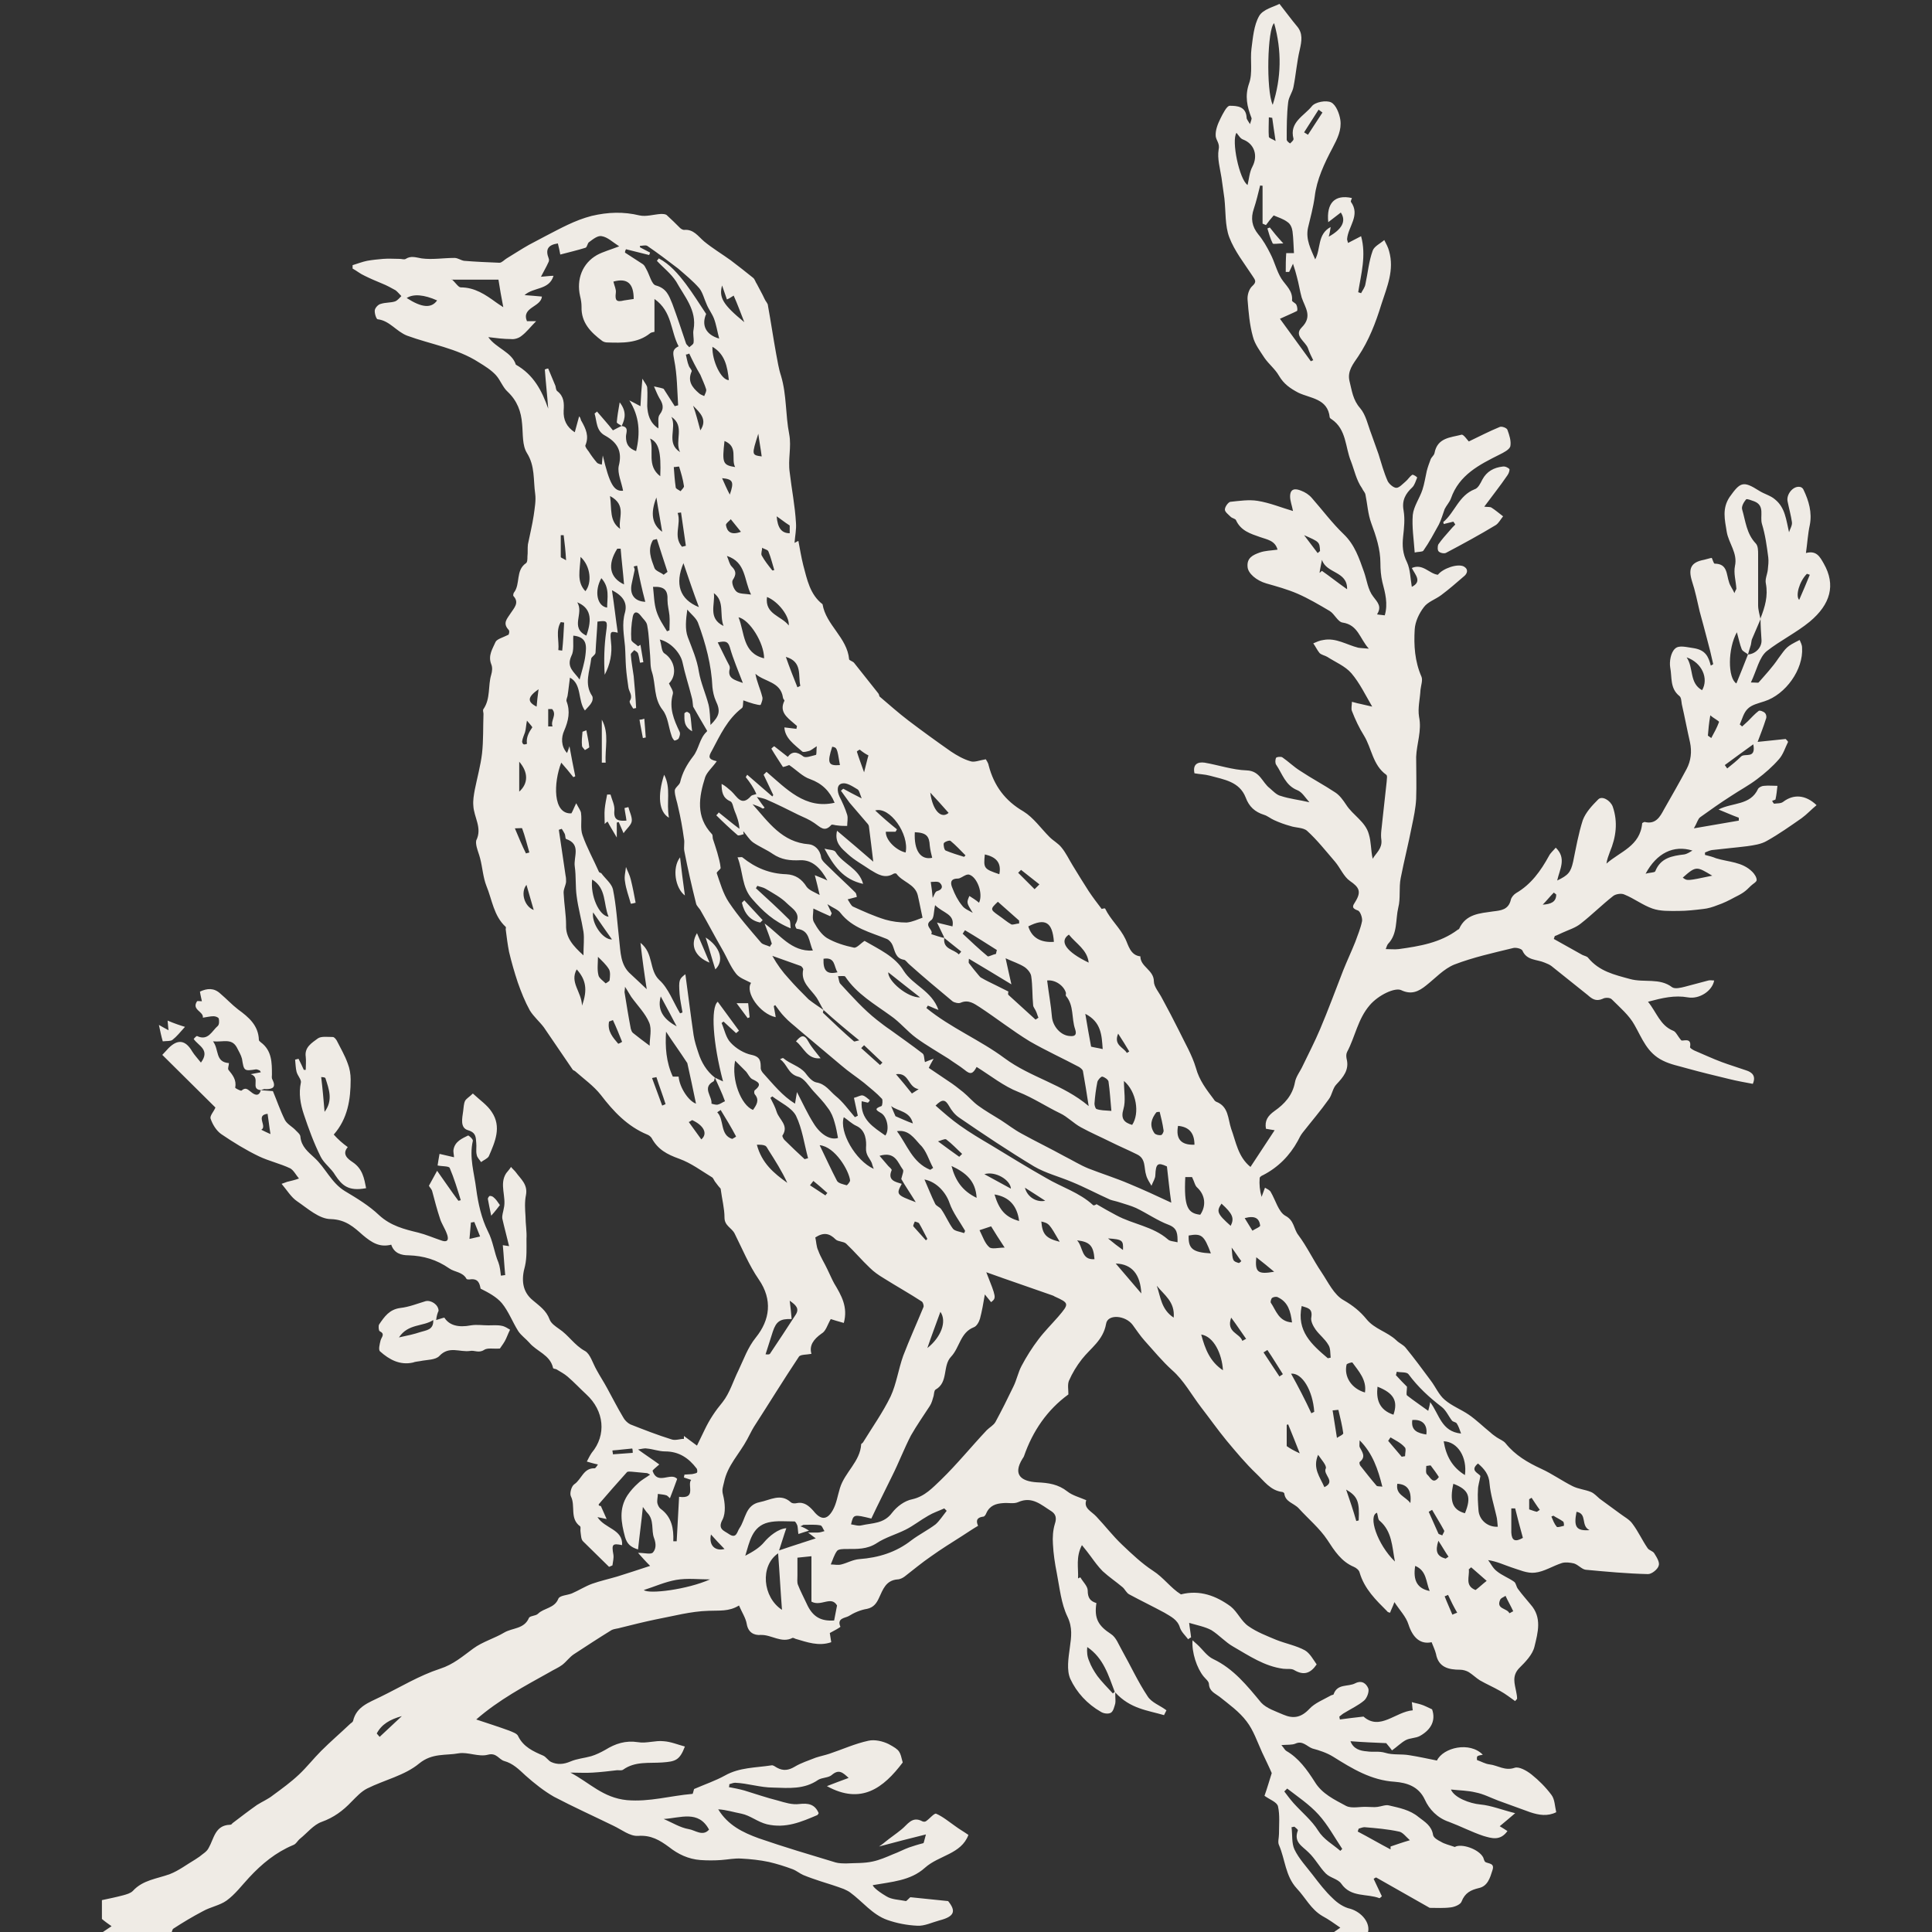 <svg xmlns="http://www.w3.org/2000/svg" version="1.1" id="woodcut-callingbird" x="0px" y="0px" width="400.0" height="400.0" viewBox="0.0 0.0 400.0 400.0" enable-background="new 0 0 400 400" xml:space="preserve">
<rect x="0.0" y="0.0" width="400.0" height="400.0" fill="#333333" stroke="none"/>
<path id="woodcut-callingbird-path" fill-rule="evenodd" clip-rule="evenodd" fill="#EFEBE5" d="M54,225.7c0.7,0.1,1.5,0.1,2.5,0.2  c0.8,1.9,1.5,4,2.5,6c0.5,0.9,1.6,1.4,2.3,2.2c0.4,0.4,0.9,0.8,0.9,1.3c0.2,2,1.6,3.1,2.9,4.3c2.3,2.1,3.5,5.2,6.3,6.9  c2.5,1.5,5,3,7.1,5c2.4,2.2,5.2,2.9,8.1,3.6c1.6,0.4,3.2,1.1,4.7,1.6c1.6,0.6,1.6-0.4,1.2-1.4c-0.4-1.1-1.1-2.1-1.4-3.1  c-0.6-1.8-1.1-3.7-1.6-5.6c-0.1-0.5-0.5-0.8-0.7-1.2c0.5-0.9,1-1.8,1.7-3.1c1.5,2.1,2.9,4.2,4.4,6.2c0.2,0,0.3-0.1,0.5-0.1  c-0.7-2.3-1.4-4.6-2.3-6.7c-0.2-0.4-1.6-0.3-2.5-0.5c0.1-0.7,0.2-1.3,0.4-2.4c0.8,0.2,1.8,0.4,3,0.7c0-0.5-0.2-1.1-0.1-1.6  c0.3-1.7,1.8-2.3,3-2.9c0.1-0.1,1.1,0.8,1,1.1c-0.8,3.4,0.3,6.7,0.7,10c0.4,3,1.1,6.1,2.4,8.7c1.1,2.1,1.3,4.4,2.2,6.5  c0.3,0.8,0.4,1.8,0.5,2.7c0.3,0,0.6-0.1,0.9-0.1c-0.2-2-0.3-4.1-0.5-6.2c0.1,0,0.5,0.1,1.3,0.2c-0.5-2.1-1-3.9-1.4-5.7  c-0.1-0.7,0.2-1.4,0.3-2.1c0.6-2.4-1-5,0.5-7.3c0.3-0.4,0.7-0.8,1-1.3c0.3,0.4,0.7,0.7,1,1.1c1,1.4,2.5,2.5,2.1,4.7  c-0.3,1.4-0.2,3-0.1,4.4c0,1.6,0.3,3.2,0.2,4.7c0,1.9,0.1,3.8-0.3,5.6c-0.8,2.8-0.6,5.3,1.6,7.1c1.4,1.2,2.8,2.1,3.5,4  c0.3,0.8,1.2,1.4,1.9,1.9c2,1.3,3.2,3.4,5.4,4.6c1.1,0.6,1.6,2.5,2.4,3.9c0.7,1.3,1.5,2.5,2.2,3.8c1.1,2,2.1,4,3.3,6  c0.3,0.6,0.9,1.2,1.5,1.5c2.8,1.1,5.6,2.2,8.5,3.1c0.8,0.3,1.8-0.1,2.6-0.1c0-0.2,0-0.4,0-0.6c0.8,0.6,1.6,1.2,2.7,2  c0.6-1.2,1.1-2.3,1.6-3.3c1-2.1,2.2-3.9,3.7-5.7c1.5-1.9,2.2-4.4,3.3-6.6c1.1-2.3,1.9-4.7,3.6-6.8c2.9-3.6,3.5-7.8,0.6-12  c-2-2.9-3.4-6.3-5-9.5c-0.6-1.2-2.1-1.6-2.1-3.3c0-1.9-0.5-3.7-0.8-6c-0.2-0.2-0.7-0.8-1.2-1.5c-0.2-0.3-0.3-0.6-0.5-0.8  c-2.3-1.4-4.4-3-6.9-3.9c-2.5-0.9-4.4-1.9-5.7-4.3c-0.2-0.3-0.6-0.6-0.9-0.7c-4.1-1.7-7-4.8-9.6-8.2c-1.5-1.9-3.5-3.3-5.3-4.9  c-0.1-0.1-0.4-0.2-0.5-0.3c-2-2.9-4-5.9-6-8.8c-0.9-1.2-2.1-2.2-2.9-3.5c-1-1.8-1.8-3.8-2.5-5.8c-0.7-2.1-1.3-4.2-1.8-6.3  c-0.3-1.5-0.5-3.1-0.7-4.7c0-0.2,0.1-0.4,0-0.5c-2.5-2.3-2.8-5.6-4-8.5c-0.7-1.8-0.8-3.8-1.3-5.7c-0.2-0.8-0.5-1.5-0.7-2.3  c-0.1-0.4-0.2-1-0.1-1.4c1.3-2.6-0.5-4.8-0.6-7.2c-0.1-1.1,0.1-2.2,0.3-3.3c0.5-2.5,1.2-5,1.5-7.5c0.3-2.7,0.2-5.5,0.3-8.2  c0-0.3-0.2-0.8,0-1c1.5-2.2,0.9-4.8,1.6-7.1c0.2-0.7,0.3-1.5,0-2.2c-0.7-1.8,0.3-3.2,0.9-4.6c0.3-0.6,1.5-0.9,2.7-1.5  c0,0,0.3-0.7,0-1c-1.3-1.4-0.3-2.3,0.4-3.4c0.7-1.1,1.9-2.2,0.6-3.6c-0.1-0.1,0-0.6,0.1-0.7c1.4-1.8,0.3-4.6,2.5-6.1  c0.3-0.2,0.3-0.9,0.3-1.4c0.1-0.8,0-1.7,0.1-2.5c0.4-2,0.9-4,1.2-6c0.2-1.5,0.5-3.1,0.3-4.5c-0.4-2.8,0-5.7-1.7-8.4  c-1-1.6-0.8-3.9-1-6c-0.2-2.6-1-4.8-3-6.7c-1-0.9-1.5-2.4-2.4-3.4c-1-1.1-2.3-1.9-3.6-2.7c-4.5-2.9-9.9-3.7-14.8-5.5  c-2.3-0.9-3.6-3.1-6.1-3.4c-0.3,0-0.7-1.3-0.6-1.9c0.1-0.5,0.7-1.2,1.3-1.3c0.9-0.3,2-0.2,2.9-0.5c0.5-0.2,0.9-0.7,1.3-1.1  c-0.4-0.4-0.8-0.9-1.2-1.2c-0.9-0.5-1.8-1-2.8-1.4c-1.2-0.5-2.4-1-3.6-1.6c-0.9-0.4-1.6-1-2.5-1.5c0-0.2,0-0.4,0-0.7  c1-0.3,2-0.7,3-0.9c1.1-0.2,2.2-0.3,3.3-0.4c1.2-0.1,2.3,0,3.5,0c0.4,0,0.9,0.2,1.2,0c1.1-0.7,2.1-0.3,3.3-0.1  c2.2,0.3,4.5-0.1,6.8-0.1c0.7,0,1.3,0.5,2,0.6c2.4,0.2,4.9,0.3,7.3,0.4c0.5,0,1-0.6,1.5-0.9c1.5-0.9,3-1.9,4.6-2.8  c1.1-0.6,2.3-1.2,3.4-1.8c3.1-1.6,6.1-3.3,9.6-4.2c3.4-0.8,6.6-0.9,9.9-0.1c1.4,0.3,2.9-0.2,4.4-0.3c0.4,0,0.9,0,1.2,0.2  c1,0.9,1.9,1.8,2.8,2.7c0.2,0.2,0.6,0.4,0.8,0.4c2-0.2,2.9,1.3,4.2,2.4c1.7,1.4,3.7,2.6,5.5,3.9c1.6,1.2,3.1,2.4,4.6,3.6  c0.4,0.3,0.5,0.9,0.8,1.3c0.5,1,1.1,2,1.6,3.1c0.2,0.5,0.7,0.9,0.7,1.4c0.6,3.3,1.1,6.7,1.7,10c0.3,1.5,0.5,3,1,4.5  c1.2,4,0.9,8.1,1.7,12.1c0.5,2.7-0.3,5.2,0.1,7.9c0.4,3.5,1.1,6.9,1.3,10.5c0.1,1.3-0.2,2.7-0.3,4.1c0.4-0.2,0.7-0.4,0.8-0.4  c0.3,1.6,0.6,3.4,1,5c0.8,3,1.4,6.1,4,8.1c0.7,4.3,5.1,6.9,5.5,11.4c0,0.2,0.7,0.4,1,0.7c1.7,2.1,3.3,4.2,5,6.3  c0.2,0.2,0.2,0.5,0.3,0.7c2,1.7,3.9,3.4,6,5c2.9,2.2,5.8,4.3,8.8,6.4c1.2,0.8,2.6,1.6,4,2c0.8,0.3,1.9-0.2,3.2-0.4  c0.1,0.2,0.5,0.7,0.6,1.3c1.1,4.2,3.4,7.3,7.2,9.5c2.1,1.3,3.6,3.5,5.4,5.3c0.8,0.8,1.8,1.3,2.5,2.2c0.9,1.1,1.5,2.4,2.3,3.7  c1.1,1.8,2.2,3.6,3.3,5.3c0.8,1.2,1.7,2.4,2.7,3.7c-0.1,0,0.6-0.2,0.7-0.1c1.1,2.3,3.1,4,4.2,6.3c0.6,1.2,1,3.4,3.1,3.6  c0,2.2,2.8,2.8,2.8,5.2c0,1.1,1.1,2.3,1.7,3.5c1.2,2.2,2.4,4.5,3.5,6.7c1.2,2.5,2.7,5,3.5,7.7c0.7,2.6,2.2,4.5,3.7,6.5  c0.1,0.2,0.3,0.4,0.5,0.5c2.6,1,2.4,3.5,3.1,5.6c1,2.7,1.4,5.8,4,7.9c1.7-2.6,3.3-5,5-7.6c-0.7-0.1-1.2-0.2-1.8-0.3  c-0.3-1.7,0.4-2.7,1.8-3.7c2-1.4,3.7-3.2,4.2-5.9c0.2-1.2,1.1-2.3,1.6-3.4c1.2-2.5,2.5-5,3.6-7.6c1.7-4,3.2-8.1,4.8-12.2  c0.8-2,1.7-3.9,2.5-5.9c0.5-1.4,1.1-2.8,1.4-4.3c0.1-0.7-0.4-2.1-0.9-2.2c-1.4-0.5-1-1-0.5-1.8c1.3-2.1,0.8-3-1.1-4.3  c-1.3-0.9-2-2.7-3.1-4c-1.9-2.2-3.7-4.5-5.8-6.4c-0.8-0.7-2.4-0.6-3.5-1c-1.1-0.3-2.2-0.7-3.3-1.2c-0.7-0.3-1.4-0.9-2.1-1.1  c-1.9-0.6-3.1-1.7-3.8-3.6c-1.3-3.3-4.5-3.7-7.4-4.5c-1.1-0.3-2.2-0.3-3.2-0.5c-0.4-1.9,0.7-2.4,2.1-2.2c2.9,0.5,5.8,1.5,8.7,1.6  c2.8,0.1,3.2,2.5,4.8,3.7c0.7,0.6,1.4,1.4,2.3,1.6c1.8,0.6,3.8,0.8,5.9,1.3c-0.9-1-1.5-2.1-2.5-2.5c-2.5-1-3.1-3.4-4.4-5.3  c-0.2-0.3-0.2-1,0-1.4c0.1-0.2,1-0.3,1.3-0.1c1.3,0.9,2.4,2,3.7,2.8c2.4,1.6,4.9,2.9,7.3,4.5c0.9,0.6,1.6,1.6,2.2,2.5  c1.4,2.2,4,3.5,4.7,6.1c0.5,1.6,0.4,3.3,0.8,5.1c0.7-1.2,2-2.1,1.8-3.9c-0.2-1.3,0.1-2.6,0.2-3.9c0.3-2.7,0.6-5.5,0.9-8.2  c0-0.5,0.2-1.2-0.1-1.4c-2.8-2-3-5.5-4.6-8.1c-1-1.6-1.8-3.3-2.5-5.1c-0.2-0.5,0-1.2,0-1.9c0.5,0.1,1,0.3,1.6,0.4  c0.8,0.2,1.7,0.4,2.6,0.6c-1.4-2.4-2.6-4.9-4.3-6.9c-1.3-1.5-3.3-2.3-5-3.4c-0.5-0.3-1.2-0.4-1.6-0.8c-0.5-0.6-0.8-1.3-1.3-2  c0.7-0.3,1.3-0.6,2.1-0.7c2.6-0.5,4.8,1,7.2,1.6c0.6,0.1,1.2,0.1,2.2,0.2c-1.9-2.1-2.2-4.9-5.4-5.4c-1-0.1-1.7-1.8-2.7-2.4  c-2.2-1.3-4.4-2.6-6.7-3.6c-2.1-0.9-4.3-1.5-6.4-2.1c-2.1-0.6-3.8-2.1-3.9-3.4c-0.2-1.9,1.1-2.5,2.5-3c1.1-0.4,2.3-0.4,3.7-0.6  c-0.5-1.9-2.2-2.1-3.6-2.6c-2-0.7-4-1.3-5-3.5c-0.1-0.3-0.8-0.4-1.1-0.7c-0.5-0.5-1.2-1-1.2-1.5c0-0.6,0.7-1.5,1.1-1.6  c1.9-0.2,3.9-0.5,5.7-0.2c2.5,0.4,4.9,1.4,7.3,2.1c-0.2-1.1-0.6-2.1-0.6-3c0-1.7,1.1-1.7,2.3-1.2c0.8,0.3,1.6,0.8,2.2,1.5  c2.2,2.5,4.2,5.2,6.6,7.5c2.3,2.2,3.2,5,4.2,7.8c0.6,1.7,0.8,3.7,1.9,5.1c1,1.3,1.8,2.1,0.8,3.7c0.5,0.1,1,0.1,1.6,0.2  c0.7-2.4,0.1-4.6-0.5-6.9c-0.3-1.3-0.4-2.6-0.4-3.9c0-2.9-0.9-5.6-1.9-8.3c-0.7-1.9-0.8-4-1.2-5.9c-0.1-0.5-0.5-0.8-0.7-1.3  c-1.2-1.7-1.6-3.8-2.3-5.6c-1.2-2.9-0.9-6.6-4-8.7c-0.2-0.1-0.4-0.3-0.4-0.4c-0.4-3.9-4-3.9-6.5-5.1c-1.7-0.9-3-1.8-4-3.5  c-0.8-1.4-2.1-2.4-3-3.7c-0.9-1.4-2-2.8-2.4-4.4c-0.7-2.5-0.9-5.1-1.1-7.6c-0.1-1,0.3-2.3,1-2.9c1-0.9,0.5-1.3,0-2.1  c-1.7-2.6-3.7-5.1-4.8-8c-0.9-2.4-0.7-5.3-1-8c-0.2-1.4-0.4-2.9-0.6-4.3c-0.3-1.9-0.9-4-0.6-5.8c0.3-1.3-0.5-1.9-0.6-2.8  c-0.1-1.2,0.4-2.5,1-3.7c0.5-1,1.3-2.6,1.9-2.6c1.5,0,3.4,0.1,3.5,2.5c0,0.3,0.3,0.6,0.7,1.3c0.2-0.7,0.4-1.1,0.3-1.3  c-0.9-2.3-1.4-4.5-0.5-7.1c0.8-2.2,0.2-4.8,0.5-7.2c0.3-2.3,0.5-4.9,1.6-6.8c0.8-1.4,3.1-1.9,4.2-2.5c1.5,1.9,2.5,3.3,3.6,4.6  c1.3,1.5,1,3.1,0.6,4.9c-0.6,2.5-0.8,5.2-1.3,7.7c-0.2,1.1-1,2.1-1.1,3.2c-0.3,2.5-0.3,5.1-0.3,7.7c0,0.3,0.4,0.6,0.7,0.8  c0.3-0.3,0.8-0.7,0.7-1c-0.9-3.4,2.2-4.7,3.8-6.7c0.7-0.9,3-1.3,4-0.8c1,0.5,1.7,2.3,1.9,3.6c0.3,2.1-0.6,3.9-1.6,5.8  c-1.7,3.2-3.3,6.6-3.7,10.1c-0.3,2.2-0.9,4.4-1.4,6.5c-0.5,2.4,0.6,4.4,1.5,6.5c1.2-2.2,0.4-5.2,3.2-6.7c-0.1,0.7-0.2,1.3-0.4,2  c2.7-1.5,3.7-3.2,2.5-5c-0.9,0.7-1.8,1.4-2.6,2c-0.4-3.9,1.3-5.8,4.9-5c-0.1,0.3-0.3,0.7-0.2,0.8c2,2.8-0.6,5.1-0.8,7.7  c0,0.2,0.1,0.4,0.2,0.8c0.9-0.5,1.8-0.9,2.7-1.4c1.1,4,0,7.8-0.6,11.6c0.2,0.1,0.4,0.1,0.6,0.2c0.3-0.6,0.8-1.2,0.9-1.9  c0.5-2.3,0.7-4.7,1.5-6.9c0.3-0.9,1.6-1.5,2.4-2.2c0.4,0.8,0.8,1.5,1,2.3c1.1,3.9-0.4,7.3-1.6,11c-1.2,3.9-2.6,7.5-4.8,10.8  c-1,1.5-2.3,3-1.8,5.1c0.5,2,0.7,3.9,2.2,5.6c1.2,1.4,1.6,3.5,2.3,5.3c0.5,1.4,1,2.8,1.5,4.2c0.6,1.9,1.1,3.8,1.9,5.6  c0.3,0.6,1.2,1.4,1.8,1.4c0.6,0,1.3-0.8,1.9-1.3c0.5-0.4,0.8-1,1.4-1.4c0.2-0.1,1.1,0.5,1,0.6c-0.3,0.7-0.5,1.5-1,2  c-1.4,1.3-2.2,2.7-1.8,4.8c0.3,1.8,0.1,3.6-0.1,5.4c-0.2,1.9-0.1,3.5,0.8,5.3c0.7,1.5,0.7,3.4,1,5.1c2.2-1.1,0.7-2.5,0-3.9  c2.3-1,3.6,1.2,5.4,1.4c1-1.3,4.1-2.4,5.4-1.7c1,0.6,0.7,1.5-0.1,2.1c-1.5,1.3-3,2.6-4.6,3.8c-1.2,0.9-2.8,1.4-3.6,2.5  c-1,1.3-1.8,3-1.9,4.6c-0.2,3.3,0,6.6,1.4,9.8c0.3,0.7-0.1,1.8-0.2,2.7c-0.1,1.9-0.6,3.8-0.3,5.6c0.6,2.9-0.5,5.6-0.6,8.3  c0,2.9,0.1,5.8,0,8.7c-0.1,1.9-0.5,3.8-0.9,5.7c-0.7,3.6-1.6,7.1-2.3,10.7c-0.4,2,0,4.2-0.5,6.1c-0.6,2.5-0.1,5.4-2.1,7.5  c-0.2,0.2-0.3,0.6-0.5,1.1c1,0,1.9,0.1,2.7,0c4.3-0.6,8.6-1.3,12.2-4c0.1-0.1,0.3-0.1,0.3-0.2c1.4-3.1,4.3-3.2,7-3.6  c1.6-0.2,3.2-0.3,3.7-2.4c0.1-0.5,0.6-1.1,1.1-1.4c3.1-1.8,5.1-4.6,6.8-7.7c0.3-0.6,0.9-1.1,1.4-1.7c2.3,2.2,0.8,4.5,0.3,6.8  c2.3-1.1,2.8-1.7,3.3-3.9c0.6-2.9,1.1-5.8,2-8.6c0.6-1.6,1.9-3,3.2-4.3c0.8-0.8,2.5,0.2,3,1.5c1.1,3.2,0.7,6.3-0.6,9.4  c-0.3,0.8-0.6,1.6-0.7,2.4c2.8-2.5,7-3.6,7.4-8.4c0.1,0,0.4-0.3,0.6-0.2c2.2,0.5,3.1-1.1,3.9-2.6c1.6-2.8,3.2-5.6,4.7-8.4  c0.9-1.7,1.1-3.6,0.7-5.5c-0.6-2.6-1.1-5.3-1.7-7.9c-0.1-0.6-0.1-1.4-0.5-1.7c-2-1.6-1.5-3.9-1.9-5.9c-0.2-1.2,0.1-3.1,1-3.9  c0.8-0.8,2.4-0.3,3.9-0.1c2.4,0.4,3,1.7,3.5,3.6c0.2-0.1,0.4-0.2,0.5-0.3c-0.4-1.8-0.8-3.5-1.3-5.3c-0.5-1.9-1-3.8-1.5-5.6  c-0.5-2.1-0.9-4.2-1.6-6.3c-0.8-2.6-0.2-3.9,2.5-4.4c0.5-0.1,1-0.3,1.6-0.4c0.2,0.4,0.4,1.2,0.6,1.2c2.7,0,2.4,2.2,3,3.9  c0.2,0.7,0.7,1.3,1.1,2.2c0.2-0.6,0.4-0.8,0.4-0.9c-0.1-1.6-0.6-3.2-0.3-4.7c0.6-2.7-1.3-4.7-1.7-7.1c-0.4-2.5-1-4.8,0.6-7.2  c2.2-3.1,2.8-3.4,6.1-1.3c1.1,0.7,2.4,1,3.3,1.8c2.1,1.7,2.3,4.2,2.9,6.8c0.2-0.7,0.7-1.4,0.6-2.1c-0.2-1.4-0.6-2.8-0.9-4.3  c-0.3-1.4,1.1-3.2,2.5-3c0.3,0,0.7,0.3,0.8,0.6c1.1,2.3,1.8,4.7,1.3,7.3c-0.4,1.8-0.5,3.7-0.8,5.8c2.2-0.6,2.9,0.8,3.7,2.2  c2.5,4.4,1.4,8.4-2.9,12c-2.8,2.3-6.1,3.9-8.9,6.1c-1.6,1.3-2.1,4-3.3,6.5c1,0,1.5,0.1,1.6,0c1.4-1.6,2.9-3.2,4.1-5  c1.7-2.3,1.6-2.4,4.4-3.8c0.2,0.5,0.5,1,0.5,1.6c0.3,4.5-3.4,9.7-7.8,11.1c-1.2,0.4-2.6,0.7-3.4,1.5c-0.9,0.8-1.2,2.2-1.7,3.3  c0.2,0.1,0.3,0.3,0.5,0.4c0.4-0.4,0.8-0.7,1.2-1.1c0.7-0.7,1.4-1.5,2.2-2.1c0.2-0.2,1,0.1,1.3,0.4c0.3,0.3,0.4,0.9,0.2,1.3  c-0.5,1.6-1.1,3.1-1.7,4.7c2-0.2,3.9-0.4,5.8-0.6c0.2,0.2,0.4,0.4,0.5,0.6c-0.6,1.2-1,2.6-1.9,3.6c-1.3,1.5-2.9,2.9-4.5,4.1  c-1.7,1.3-3.6,2.3-5.4,3.5c-2.2,1.4-4.3,2.9-6.4,4.4c-0.5,0.4-0.6,1.1-1.3,2.3c3.4-0.6,6.4-1.1,9.3-1.6c0-0.2,0-0.4,0-0.6  c-1.4-0.5-2.7-1.1-4.2-1.7c2.9-1.5,6.6-0.8,8.2-4.3c0.2-0.3,0.8-0.6,1.2-0.6c0.9-0.1,1.9,0,2.8,0c-0.1,0.9-0.2,1.9-0.4,2.8  c0,0.1-0.5,0.2-0.7,0.3c0.1,0.2,0.2,0.4,0.4,0.6c0.6-0.1,1.4,0,1.9-0.4c2.1-1.6,4.6-1.5,6.9,0.7c-1.1,0.9-2,1.9-3.1,2.7  c-2.3,1.6-4.7,3.3-7.2,4.7c-1.2,0.7-2.7,0.9-4.1,1.1c-2.4,0.3-4.8,0.5-7.3,0.8c-0.5,0.1-0.9,0.3-1.4,0.5c0,0.2,0,0.3,0,0.5  c0.8,0.2,1.6,0.4,2.3,0.7c2.6,0.8,5.4,0.7,7.5,2.8c0.4,0.4,0.9,1.1,0.9,1.7c0,0.4-0.8,0.8-1.2,1.2c-0.5,0.5-1,1-1.6,1.4  c-0.6,0.4-1.2,0.7-1.8,1c-1.1,0.6-2.3,1.2-3.5,1.6c-1,0.4-2,0.7-3,0.8c-1.7,0.2-3.4,0.4-5.1,0.4c-1.8,0-3.7,0.1-5.4-0.5  c-2-0.7-3.8-2.1-5.8-2.9c-0.6-0.3-1.8-0.1-2.3,0.3c-2.3,1.8-4.4,3.9-6.7,5.7c-1.1,0.9-2.5,1.3-3.8,1.9c-0.5,0.2-1,0.5-1.6,0.7  c-0.1,0.2-0.1,0.4-0.2,0.6c2,1.1,3.9,2.2,5.9,3.3c0.4,0.2,1,0.3,1.2,0.6c2.3,2.8,5.4,3.5,8.7,4.4c2.9,0.8,6.1-0.3,8.7,1.7  c0.6,0.4,1.8,0.1,2.6-0.1c1.6-0.4,3.3-0.9,4.9-1.3c0.4-0.1,0.8,0,1.2,0c-0.4,2.2-3.1,3.9-5.4,3.5c-2.8-0.5-5.3,0.1-8.3,0.9  c1.8,2.2,2.5,4.9,5.2,6c0.6,0.2,0.9,1.1,1.7,2c0.4,0.2,2.2-0.7,1.8,1.4c0,0.2,0.5,0.5,0.9,0.7c1.9,0.8,3.8,1.7,5.7,2.4  c1.6,0.6,3.3,1.1,5,1.7c1.3,0.4,2.1,1.2,1.4,2.8c-1.6-0.3-3.3-0.6-4.9-1c-2.9-0.7-5.8-1.4-8.7-2.2c-1.7-0.5-3.4-0.8-5-1.6  c-3.3-1.6-4.3-4.6-5.9-7.4c-1.1-2-3-3.6-4.7-5.3c-0.4-0.4-1.4-0.4-1.9-0.1c-1.4,0.6-2.2,0-3.1-0.8c-2.5-2-5-4-7.5-6  c-0.4-0.3-0.9-0.5-1.4-0.7c-1.6-0.7-3.7-0.4-4.6-2.5c-0.2-0.4-1.4-0.7-2-0.5c-4.1,1-8.2,1.9-12.1,3.4c-2.2,0.9-3.9,2.8-5.8,4.3  c-1.6,1.3-3.1,2-5.2,1c-1.3-0.6-4.7,1-6.5,3.1c-2.5,2.9-3,6.5-4.7,9.7c-0.2,0.4-0.2,0.9-0.1,1.4c0.6,2.3-0.7,3.8-2.1,5.3  c-0.8,0.8-0.9,2.2-1.6,3.1c-1.7,2.4-3.6,4.6-5.4,6.9c-0.4,0.5-0.7,1.1-1,1.7c-1.7,3.1-4.1,5.5-7.2,7.1c-0.3,0.1-0.7,0.4-0.7,0.6  c-0.1,1.3,0,2.5,0.4,3.9c0.2-0.5,0.4-1.1,0.7-1.9c0.5,0.3,1,0.5,1.2,0.9c1,1.7,1.6,4.1,3,4.9c1.9,1,1.7,2.7,2.7,4  c1.8,2.4,3.1,5.2,4.8,7.7c1.4,2.1,2.6,4.7,4.6,5.8c1.9,1.1,3.4,2.3,4.7,3.9c1.7,2.1,4.3,2.6,6.2,4.4c0.6,0.6,1.4,0.9,1.9,1.5  c1.8,2.2,3.5,4.5,5.2,6.8c1,1.3,1.7,3,2.9,4c1.5,1.3,3.4,2,5,3.1c1.6,1.1,3,2.5,4.5,3.7c0.4,0.4,0.9,0.7,1.3,1  c0.6,0.4,1.4,0.7,1.8,1.2c2,2.5,4.6,4,7.4,5.3c2.2,1,4.3,2.5,6.5,3.6c1.2,0.6,2.6,0.7,3.8,1.2c0.7,0.3,1.2,0.9,1.8,1.4  c1.4,1,2.7,2,4.1,3c0.9,0.7,2.1,1.3,2.7,2.2c1.2,1.6,2,3.4,3.1,5c0.3,0.5,1.1,0.6,1.4,1.1c0.5,0.8,1.2,1.9,0.9,2.6  c-0.2,0.7-1.4,1.7-2.2,1.7c-4.3-0.1-8.6-0.5-12.9-0.9c-0.8-0.1-1.5-1-2.4-1.3c-0.8-0.2-1.8-0.3-2.5-0.1c-1.9,0.6-3.7,1.8-5.6,2  c-1.6,0.2-3.3-0.6-4.9-1.1c-1.5-0.5-2.9-1.2-4.8-1.5c0.6,0.8,1,1.7,1.8,2.3c1.1,0.9,2.5,1.4,3.6,2.2c0.4,0.3,0.4,1,0.8,1.5  c0.8,1.1,1.7,2.1,2.6,3.2c2.4,2.7,1.5,5.8,0.8,8.7c-0.4,1.7-1.9,3.2-3.2,4.5c-1.5,1.6-0.9,3.2-0.6,4.8c0.1,0.5,0.2,1,0.2,1.5  c-0.1,0.2-0.3,0.3-0.4,0.5c-1-0.7-2-1.5-3.1-2.1c-1.4-0.8-2.8-1.4-4.2-2.2c-0.8-0.5-1.5-1.2-2.3-1.7c-0.5-0.3-1.2-0.5-1.8-0.5  c-2.4,0-4.5-0.5-5-3.3c-0.2-0.8-0.6-1.6-0.9-2.4c-2.3,0.5-3.9-0.9-4.8-3.7c-0.5-1.6-1.8-2.9-2.9-4.6c-0.4,1.1-0.7,1.6-0.9,2.2  c-0.3-0.1-0.5-0.1-0.6-0.3c-2.3-2.3-4.7-4.6-5.7-8c-0.1-0.5-0.7-1-1.2-1.2c-2.6-1.1-4-3.3-5.5-5.6c-1.6-2.4-3.9-4.3-5.9-6.5  c-1-1.1-2.8-1.3-3-3.1c0-0.1-0.3-0.3-0.4-0.3c-2.5-0.3-3.8-2.3-5.4-3.8c-2.2-2.1-4.2-4.5-6.2-6.9c-1.8-2.2-3.5-4.6-5.2-6.8  c-2-2.6-3.6-5.6-6-7.7c-2.1-1.9-3.8-4-5.7-6.1c-0.9-1-1.7-2.2-2.5-3.3c-1.5-2-5.2-2.3-5.5-0.2c-0.6,3.4-3.2,5-5,7.3  c-1.1,1.4-2,2.9-2.7,4.5c-0.3,0.8-0.1,1.8-0.1,2.8c-4.4,3.2-7.4,7.6-9.2,12.8c-0.1,0.2-0.2,0.4-0.3,0.5c-2.1,3.4-0.2,4.7,3,4.9  c2.4,0.1,4.4,0.4,6.3,1.9c1,0.8,2.5,1.2,3.9,1.8c-0.6,1.7,1.1,2.3,2.1,3.4c1.8,1.9,3.4,4,5.3,5.8c2,1.9,4.1,3.9,6.4,5.4  c2.2,1.4,3.7,3.6,5.8,4.9c3.9-1,7.3,0.3,10.3,2.5c1.4,1.1,2.2,3.1,3.7,4.1c1.7,1.2,3.8,2,5.7,2.8c2,0.8,4.2,1.2,6,2.2  c1,0.6,1.7,1.9,2.4,2.9c-1.3,1.9-2.7,2.3-4.6,1.2c-0.6-0.4-1.5-0.2-2.3-0.3c-3.9-0.5-7.1-2.7-10.4-4.6c-1.6-0.9-2.9-2.4-4.5-3.4  c-1.3-0.7-2.9-1-4.6-1.5c0.1,1,0.3,2,0.4,3c-0.2,0.1-0.4,0.2-0.6,0.4c-0.6-0.8-1.4-1.5-1.7-2.4c-0.5-1.7-1.9-2.3-3.2-3.1  c-2.4-1.3-4.9-2.5-7.3-3.8c-0.6-0.3-0.9-1.1-1.4-1.5c-1.3-1.1-2.8-2.1-4.1-3.3c-0.9-0.9-1.7-2-2.5-3.1c-0.5-0.7-1-1.3-1.8-2.3  c-1.3,2.5-0.7,4.7-0.8,6.9c0.2-0.1,0.3-0.2,0.5-0.2c0.5,0.9,1.5,1.8,1.5,2.7c0,1.5,0.5,2.2,1.8,2.6c-0.5,3.2,0.4,4.7,3,6.4  c1.1,0.7,1.6,2.2,2.3,3.4c1.8,3.2,3.3,6.5,5.3,9.5c0.8,1.3,2.6,1.9,3.9,2.9l-0.5,1c-3.4-1-7-1.3-10.1-4.7c0,1.3,0.1,1.8,0,2.3  c-0.2,0.7-0.4,1.6-0.9,1.9c-0.5,0.3-1.5,0.2-2.1-0.2c-2.8-1.6-5-4-6.3-6.8c-0.8-1.8-0.4-4.3-0.1-6.5c0.3-2.2,0.6-4.1-0.5-6.4  c-1.3-2.7-1.6-5.9-2.2-9c-0.4-2-0.7-4-0.8-6c-0.1-1.4,0-2.9,0.4-4.2c0.4-1.2,0.2-2-0.7-2.6c-2.1-1.3-4-3.2-6.9-1.9  c-0.9,0.4-2,0.1-3.1,0.2c-1.5,0.1-2.8,0.5-3.5,2.1c-0.1,0.3-0.4,0.7-0.6,0.7c-1.7,0.2-1.4,1.2-1.1,1.9c-1.2,0.7-2.2,1.4-3.3,2.1  c-2.2,1.4-4.3,2.7-6.4,4.2c-1.9,1.3-3.7,2.8-5.5,4.2c-0.4,0.3-1,0.6-1.5,0.6c-2.4,0.2-3,2.1-3.8,3.8c-0.5,1.1-1.1,2-2.5,2.3  c-1.3,0.2-2.7,0.8-3.8,1.5c-0.7,0.4-2.5,0.4-1.7,2.2c0,0.1-1.4,0.9-2.2,1.3c0.1,0.6,0.2,1.3,0.3,1.9c-2.6,0.9-5,0-7.4-0.7  c-0.2-0.1-0.4-0.2-0.6-0.2c-2.3,1.2-4.4-0.7-6.6-0.6c-1.4,0.1-2.6-0.5-2.9-2.3c-0.2-1.2-1-2.4-1.6-3.8c-2.1,1.3-4.1,1-6.3,1.1  c-3.7,0.1-7.3,1.1-11,1.8c-2.4,0.5-4.8,1.1-7.2,1.7c-0.6,0.2-1.3,0.2-1.9,0.5c-2.6,1.6-5.2,3.3-7.8,5c-0.9,0.6-1.5,1.5-2.4,2.2  c-0.8,0.6-1.8,1-2.6,1.5c-5.2,2.9-10.5,5.7-15.2,9.8c2.4,0.8,4.6,1.5,6.8,2.3c0.7,0.3,1.7,0.6,1.9,1.2c1.1,2.2,3.1,3.1,5.2,4  c0.6,0.3,1,1,1.6,1.3c1.3,0.6,2.6,0.5,4-0.1c1.4-0.6,2.9-0.7,4.3-1.1c1-0.3,2-0.8,2.9-1.3c2.1-1.3,4.2-2,6.8-1.6  c1.7,0.3,3.6-0.4,5.3-0.2c1.5,0.1,2.9,0.7,4.4,1.1c-1.1,2.9-2,3.1-4.7,3.3c-2.7,0.2-5.6-0.3-8.1,1.5c-0.3,0.2-0.8,0.1-1.2,0.1  c-1.7,0.2-3.4,0.4-5.1,0.5c-1.4,0.1-2.8,0-4.6,0c4,2.1,6.7,5.2,11.7,5.7c4.7,0.4,8.9-0.9,13.6-1.3c0.1-0.2,0.2-0.7,0.3-1  c2.3-1,4.4-1.7,6.4-2.8c3-1.7,6.4-1.6,9.6-2.1c0.4-0.1,0.8,0.3,1.2,0.5c1.3,0.7,2.4,0.5,3.6-0.2c1.3-0.8,2.9-1.3,4.4-1.9  c0.9-0.3,1.9-0.5,2.8-0.8c2.7-0.9,5.3-2.1,8.1-2.7c1.3-0.3,3,0.1,4.2,0.7c2.4,1.3,2.3,1.5,2.9,3.8c-4,5.3-8.6,8.8-15.7,4.9  c1.5-0.6,2.9-1.1,4.5-1.7c-1.2-1.1-2-1.9-3.5-0.6c-0.7,0.6-2,0.5-2.8,1c-2.9,2-6,1.7-9.3,1.6c-2.7,0-5.3-0.9-7.9-1  c-0.4,0-0.8,0.2-1.2,0.3c0,0.2,0,0.4-0.1,0.6c1.1,0.2,2.1,0.4,3.2,0.7c2.3,0.7,4.6,1.5,7,2.1c1.4,0.4,2.9,0.9,4.4,0.7  c1.8-0.2,3.2,0,4,1.9c-0.1,0.1-0.2,0.4-0.3,0.4c-3.3,1.4-6.5,2.8-10.4,1.9c-2-0.5-3.4-1.8-5.3-2.2c-1.6-0.3-3.1-0.8-4.8-0.9  c2,3.3,5.1,4.8,8.4,6c5.2,1.8,10.6,3.4,15.9,5c0.7,0.2,1.6,0.2,2.3,0.2c1.8-0.1,3.6,0,5.4-0.4c1.4-0.3,2.8-0.9,4.2-1.5  c1.1-0.4,2.2-1,3.3-1.4c0.9-0.3,1.8-0.6,3-0.9c0.1-0.2,0.2-0.7,0.5-1.8c-3.3,0.8-6.3,1.6-9.7,2.5c0.7-0.5,1-0.7,1.2-0.9  c1.1-0.9,2.3-1.7,3.4-2.6c1.3-1,2.2-2.9,4.4-1.7c0.2,0.1,0.6,0.1,0.8-0.1c0.7-0.5,1.6-1.6,2-1.5c1.4,0.6,2.7,1.7,4,2.6  c0.8,0.6,1.7,1.1,2.7,1.8c-1.5,4-6.1,4.2-9,6.8c-3,2.7-6.9,2.9-10.8,3.6c0,0.2,0.6,1,2.8,2.3c1.1,0.7,2.6,0.7,4.1,1  c0.4-0.3,0.8-0.8,0.9-0.8c2.7,0.3,5.1,0.5,7.8,0.8c1.7,2.1,1.3,3.2-1.8,4c-1.5,0.4-3.1,1.2-4.6,1.1c-2.1-0.1-4.2-0.5-6.2-1.2  c-3.1-1.1-5.1-3.8-7.7-5.7c-0.4-0.3-0.9-0.5-1.3-0.7c-1.6-0.6-3.2-1.1-4.8-1.6c-1.2-0.4-2.4-0.8-3.6-1.3c-0.7-0.3-1.4-0.9-2.2-1.2  c-1.6-0.6-3.2-1.1-4.9-1.5c-1.9-0.4-3.8-0.6-5.7-0.7c-1.4-0.1-2.8,0.2-4.2,0.3c-1.4,0.1-2.9,0.1-4.3,0c-2.5-0.2-4.6-1.2-6.5-2.7  c-1.9-1.4-3.7-2.5-6.4-2.3c-1.7,0.1-3.4-1.3-5.1-2.1c-4.1-2-8.3-3.9-12.3-6c-2.1-1.2-4.1-2.8-5.9-4.4c-1.4-1.3-2.6-2.5-4.4-3  c-1.1-0.3-1.6-1.8-3.4-1.3c-1.9,0.5-4.1-0.6-6-0.3c-2.7,0.5-5.5-0.1-8.2,2.1c-3,2.5-7.2,3.4-10.8,5.2c-1.2,0.6-2.2,1.7-3.2,2.7  c-1.8,1.9-3.7,3.3-6.2,4.2c-1.7,0.6-3,2.3-4.5,3.5c-0.5,0.4-0.8,1.1-1.4,1.3c-3.6,1.5-6.5,3.9-9.1,6.7c-1.5,1.6-2.9,3.5-4.7,4.8  c-1.4,1-3.3,1.3-4.9,2.2c-2.1,1.1-4.1,2.3-6.1,3.6c-0.2,0.1-0.3,0.6-0.4,0.9H21c0.6-0.4,1.2-0.8,2.1-1.4c-0.7-0.5-1.3-0.9-2-1.5  v-3.9c1.4-0.3,2.9-0.6,4.4-1c0.7-0.2,1.5-0.4,2-0.9c2.1-2.3,5-2.5,7.7-3.5c1.8-0.7,3.5-2,5.2-3c0.3-0.2,0.6-0.4,0.9-0.6  c0.7-0.6,1.5-1,1.9-1.8c1.1-1.9,1.3-4.7,4.4-4.8c0.2,0,0.4-0.1,0.5-0.3c1.7-1.3,3.4-2.6,5.1-3.8c1.1-0.7,2.3-1.2,3.3-2  c1.9-1.4,3.7-2.7,5.4-4.3c1.6-1.5,3-3.3,4.6-4.9c1.9-1.9,4-3.7,6-5.6c0.2-0.2,0.5-0.3,0.6-0.6c0.7-3,3.3-3.8,5.7-5  c4.1-2,8-4.4,12.3-5.8c2.8-0.9,4.7-2.6,6.9-4.2c1.9-1.4,4.4-2.1,6.4-3.3c1.7-1,4.1-0.7,5.1-3c0.2-0.5,1.4-0.4,1.9-0.9  c1.2-1.2,3.4-1.1,4.2-3.1c0.3-0.7,1.8-0.7,2.8-1.1c1.4-0.6,2.8-1.5,4.2-2c1.7-0.6,3.5-1,5.2-1.5c2.2-0.7,4.4-1.4,6.8-2.2  c-1-1-1.7-1.8-2.5-2.7c1.4,0,2.7,0.4,3.1-0.1c0.6-0.7,0.7-1.7,0.2-3c-0.6-1.6,0.1-3.7-1.4-5.2c-0.3-0.3-0.5-0.7-0.9-1.2  c-0.3,3.1-0.7,5.9-1,8.8c-1.6-0.5-2.3-1.2-2.7-2.6c-0.8-3-1.3-5.8,0.5-8.6c0.6-0.9,1.4-1.8,2.2-2.5c0.7-0.7,1.7-1.2,2.5-1.8  c-0.2-0.1-0.4-0.2-0.6-0.3c-1.1-0.1-2.1-0.2-3.2-0.3c-0.3,0-0.8-0.1-1,0.1c-2,2.2-3.9,4.4-5.8,6.6c-0.1,0.1-0.1,0.4,0.4,0.4  c0.4,0.9,0.8,1.8,1.2,2.7c-0.5-0.1-1-0.2-1.9-0.4c1.5,2.4,5.3,2.5,5.1,5.8c-2-0.4-2.2-0.2-1.8,2c0.1,0.7-0.1,1.4-0.2,2.2  c-0.2,0.1-0.5,0.2-0.7,0.3c-1.8-1.8-3.6-3.5-5.4-5.3c-0.4-0.4-0.4-1.2-0.5-1.9c-0.1-0.4,0.1-1-0.1-1.2c-2.2-1.6-0.9-4.2-1.9-6.2  c-0.3-0.6,0.1-2.1,0.7-2.5c1.5-1,1.9-3.4,4.2-3.3c0.2,0,0.5-0.5,0.7-0.8c-1-0.2-1.6-0.4-2.3-0.6c0.3-0.6,0.6-1.2,1-1.8  c3.1-3.7,2.6-8.7-1.1-12.1c-1.3-1.2-2.5-2.5-3.9-3.7c-0.7-0.6-1.5-1-2.3-1.5c-0.2-0.1-0.7-0.1-0.7-0.3c-0.6-2.7-3.4-3.4-4.9-5.2  c-0.7-0.8-1.7-1.5-2.3-2.4c-1.2-1.9-2-4.1-3.4-5.8c-1.1-1.3-2.8-2.2-4.4-3c-0.2-1.1-0.5-2.2-2.3-1.9c-0.2,0-0.5,0-0.6-0.1  c-0.8-1.5-2.5-1.4-3.6-2.2c-2.6-1.8-5.3-2.6-8.4-2.7c-1.5,0-3-0.4-3.6-2.2c-2.4,0.6-4-0.4-5.9-2c-1.8-1.6-3.5-3.2-6.6-3.3  c-2.4,0-4.8-2.2-7-3.7c-1.2-0.8-2.1-2.3-3.2-3.6c0.8-0.3,0.9-0.3,1.1-0.4c0.8-0.2,1.7-0.4,2.5-0.7c-0.6-0.7-1.1-1.7-1.8-2.1  c-2.1-1-4.4-1.5-6.5-2.5c-2.7-1.3-5.3-2.9-7.8-4.6c-1-0.7-1.8-2-2.2-3.2c-0.2-0.6,0.7-1.5,1-2.3c-3.5-3.5-7.2-7.1-11-10.9  c0.6-0.6,0.9-1,1.3-1.4c1.9-1.9,3.5-1.7,4.9,0.7c0.5,0.8,1.1,1.4,1.8,2.3c2-2.7-0.6-3.5-1.5-4.9c0.2-0.2,0.5-0.6,0.7-0.6  c2.3,1.1,3.1-1.1,4.3-2.1c0.3-0.3,0.3-1,0.2-1.5c-0.1-0.3-0.7-0.5-1.1-0.5c-0.7,0-1.4,0.2-2.2,0.3c0.2-1.3-2.4-1.6-1.2-3.4  c0.1-0.1,0.6,0,1,0c-0.1-0.6-0.3-1.2-0.4-2c1.5-0.7,2.9-0.8,4.2,0.4c1.3,1.1,2.4,2.3,3.7,3.3c2.2,1.6,4.2,3.3,4.3,6.3  c0,0.2,0.2,0.3,0.4,0.5c2.3,1.7,2.3,4.2,2.3,6.7c0,0.3-0.1,0.7,0.1,1c0.8,1.6,0.1,2-1.4,2C54.7,225.4,54.4,225.6,54,225.7  c-2.3-0.2,0.1-2.6-2.1-3.3c1.1-0.2,1.6-0.3,2.1-0.4c-0.1-0.2-0.2-0.4-0.3-0.4c-0.2-0.1-0.5-0.2-0.7-0.2c-2.5,0.4-2.5,0.3-2.9-2.2  c-0.2-0.8-0.7-1.6-1.1-2.4c-1.1-1.9-2.8-1-4.9-1.2c1.3,1.7,0.4,4.3,3.3,4.5c0,0.5-0.3,1.1-0.1,1.4c0.9,1.1,1.7,2.1,1.4,3.7  c0,0.1,1.1,0.7,1.3,0.6c0.9-0.8,1.3-0.2,2,0.3C52.6,226.6,53.6,227.2,54,225.7z M195.5,194.2c-0.3,2.4,2,2.3,3,3.4  c0.2-0.2,0.4-0.4,0.5-0.6C197.9,196.1,196.7,195.2,195.5,194.2c-0.1-0.2-0.1-0.4-0.2-0.5c-0.4-0.9-0.9-1.8-1.3-2.7  c1,0.3,2.1,0.5,3.2,0.8c0.5-2.6-1.9-2.7-3.6-4.4c-0.3,1.4-0.2,2.7-0.8,3.1c-1.7,1.2,0.6,2,0,2.9C193.7,193.7,194.6,194,195.5,194.2z   M361.9,135.5c-0.4-0.4-1.1-0.6-1.3-1.1c-0.4-1-0.6-2.1-1-3.5c-1.9,3.4-1.9,9.5-0.1,10.6C360.3,139.6,361.1,137.5,361.9,135.5  c1.6-0.1,2.9-1.5,2.8-3c-0.1-1.5-0.2-3-0.2-4.5c0.9-2.3,1.6-4.6,1.1-7.2c-0.2-0.9,0.3-1.9,0.4-2.8c0.1-0.9,0.2-1.8,0.1-2.6  c-0.3-2.3-0.6-4.6-1.3-6.9c-0.5-1.6,0.7-3.8-1.6-4.7c-0.6-0.2-1.5-0.6-1.7-0.4c-0.5,0.6-1,1.5-0.8,2.1c0.7,2.4,0.9,5,2.8,7  c0.5,0.5,0.5,1.5,0.5,2.3c0,3.5,0,7,0,10.5c0,1,0.3,1.9,0.5,2.9c-0.6,1.4-1.2,2.8-1.8,4.2c-0.1,0.3-0.1,0.7-0.2,1.1  C362.3,134.1,362.1,134.8,361.9,135.5z M170.5,209.1c0,0.2-0.2,0.5-0.1,0.6c2.1,2,4.2,4,6.4,5.9c0.1,0.1,0.5-0.1,1.1-0.2  C175.2,213.2,172.8,211.2,170.5,209.1c-0.5-0.8-0.9-1.7-1.4-2.5c-1.2-1.8-3.4-3.2-2.8-5.9c0-0.2-0.3-0.6-0.5-0.7  c-2-0.7-3.9-1.4-5.9-2.1c1,1.8,2.1,3.3,3.4,4.7c1.3,1.5,2.7,2.9,4.1,4.3C168.4,207.7,169.5,208.4,170.5,209.1z M128.7,88.2  c1.6,0.2,0.9,1.4,0.9,2.2c0,1.5,0.5,2.4,2.1,3c0.9-3.8,0.7-7.2-1.4-10.5c0.6,0.3,1.2,0.6,2.3,1.2c0.1-2,0.2-3.5,0.4-5.7  c0.5,0.9,1,1.4,1,1.9c0.1,1.3,0,2.5,0,3.8c0.1,1.7,0.5,3.4,2.3,4.6c0.1-1.2-0.2-2.3,0.3-2.9c1-1.3,0.6-2.3-0.1-3.4  c-0.4-0.7-0.7-1.5-1.1-2.4c1,0.2,1.8,0.4,2,0.5c0.9,1.4,1.6,2.5,2.3,3.6c0.2-0.1,0.5-0.1,0.7-0.2c-0.2-3.1-0.2-6.3-0.8-9.3  c-0.2-1.3-0.6-2.2,0.9-2.9c-1.7-3.2-1.3-7.2-5-9.8v6.8c-0.3,0.1-0.7,0.1-0.9,0.3c-2.6,2.1-5.8,2-8.9,1.9c-0.3,0-0.7-0.1-1-0.3  c-2.4-1.8-4.4-3.8-4.3-7.1c0-0.7-0.1-1.4-0.3-2.2c-0.8-3.5,0.5-6.8,3.5-8.5c1.3-0.7,2.8-1.1,4.6-1.8c-1.4-0.9-2.4-1.9-3.6-2.1  c-0.8-0.2-1.8,0.6-2.6,1.2c-0.4,0.2-0.4,1.1-0.8,1.2c-1.6,0.5-3.3,0.9-5.2,1.4c-0.1-0.6-0.3-1.5-0.5-2.3c-2.1,0.3-2.6,1.3-1.9,3.1  c0.1,0.2,0.1,0.6-0.1,0.9c-0.4,0.9-0.9,1.7-1.5,2.9c1.3-0.1,1.9-0.2,2.6-0.2c-0.9,3-4.1,2.3-6,4c1.4,0.1,2.5,0.2,3.6,0.3  c-0.2,2.2-4.3,2.2-3.1,5.1h1.9c-1.2,1.2-2,2.3-3.1,3.1c-0.5,0.4-1.4,0.7-2.1,0.6c-1.5,0-3.1-0.2-4.7-0.4c1.6,2.3,4.9,3.1,5.7,5.7  c3.7,2.1,5.4,5.4,6.7,9.1c-0.2-2.7-0.5-5.4-0.7-8.1c0.2-0.1,0.5-0.2,0.7-0.2c0.5,1.2,1,2.4,1.5,3.6c0.1,0.4,0.1,0.9,0.4,1.1  c1.4,1.1,1.4,2.5,1.3,4c-0.1,1.9,0.6,3.4,2.3,4.5c0.3-1.1,0.6-2.2,0.9-3.3c0.4,0.4,0.3,0.8,0.5,1c0.9,1.6,1.6,3.1,0.8,5  c-0.1,0.3,0.4,0.9,0.7,1.3c0.5,0.8,1.1,1.6,1.7,2.3c0.2,0.2,0.6,0.3,1,0.4c0.1-0.8,0.1-1.3,0.2-1.9c1.4,5.9,2.3,7.5,4.2,7.3  c-0.3-1.7-1.2-3.6-0.9-5.1c0.8-3.1-0.3-4.9-2.8-6.3c-1.9-1-1.7-2.9-2.2-4.6c0.2-0.1,0.3-0.2,0.5-0.4c1.1,1.3,2.2,2.5,3.3,3.9  C127.7,88.7,128.2,88.4,128.7,88.2L128.7,88.2z M148,223.1c0.6,0.3,1.1,0.5,1.7,0.8c-2.1-7.9-2.6-15.3-1.1-16.5c1.5,2,2.9,4,4.4,6  c-0.2,0.2-0.4,0.3-0.6,0.5c-0.9-0.8-1.7-1.6-2.6-2.4c-0.1,0.1-0.3,0.2-0.4,0.3c0.6,1.4,0.9,3.1,1.9,4.1c1.1,1.2,2.8,2.2,4.3,2.5  c1.9,0.4,1.9,1.4,1.9,2.8c0,0.3,0.3,0.8,0.6,1.1c2,2.2,3.9,4.6,6.5,6.2c0.1-0.6,0.2-1.2,0.4-2.4c1.3,2.5,2.2,4.5,3.4,6.4  c1.5,2.5,3.6,3.6,5.1,3.1c-0.2-1.1-0.4-2.2-0.7-3.2c-0.3-1.1-0.7-2.1-1.4-3c-0.9-1.3-2-2.4-3-3.5c-1-1.1-1.9-2.7-3.2-3  c-2.1-0.6-2.2-2.6-3.7-3.6c0.4-0.2,0.6-0.3,0.7-0.2c1.4,1.2,3.3,1.6,4.5,3c0.6,0.8,1.4,1.8,2.3,2c1.9,0.3,2.8,1.8,4,2.8  c1.5,1.2,2.7,2.9,4,4.4c0.2-0.1,0.4-0.2,0.6-0.3c-0.3-1.4-0.6-2.8-0.8-3.7c0.8-0.2,1.4-0.6,1.8-0.5c0.5,0.1,1,0.6,1.5,1  c-0.1,0.2-0.2,0.3-0.4,0.5c-0.4-0.1-0.8-0.2-1.3-0.3c-0.3,3.8,2.5,5.4,4.9,7.1c0.9-1.2,0.4-3.8-0.8-4.6c-1-0.6-1.7-0.9,0-1.5  c0.2-0.1,0.3-1.3,0.1-1.5c-1.1-1.2-2.4-2.2-3.7-3.3c-1.5-1.2-3.2-2.3-4.7-3.6c-2.9-2.4-5.9-5-8.8-7.4c-1-0.9-2.1-1.7-3-2.7  c-0.7-0.7-1.3-1.6-1.9-2.4c-0.1,0.1-0.2,0.1-0.3,0.2c0.1,0.7,0.3,1.5,0.4,2.3c-3.3-0.7-6.4-5.2-5.1-7.1c-1.1-0.6-2.4-1-3.1-1.9  c-1.2-1.5-1.9-3.4-2.9-5.1c-1.5-2.6-2.9-5.3-4.4-7.9c-0.3-0.6-0.9-1-1-1.6c-0.9-3.6-1.7-7.1-2.4-10.7c-0.2-0.9,0.1-1.8-0.1-2.7  c-0.3-2.2-0.7-4.4-1.2-6.5c-0.2-1.1-0.7-2.3-0.7-3.4c0-0.6,0.9-1.1,1.1-1.7c0.5-2.1,1.4-3.7,2.7-5.4c1.2-1.5,1.3-3.7,2.8-5.1  c0,0,0.1-0.1,0.1-0.2c-1-1.7-2-3.4-2.9-5c-0.1-0.7-0.1-1.4-0.3-2c-0.6-2.4-1.4-4.8-1.9-7.2c-0.4-1.8-2.3-4.1-4.7-4.7  c0.4,1.1,0.3,2.5,1,2.9c2.1,1.4,2.7,4.4,0.9,6.2c0.3,0.7,1,1.6,0.8,2.2c-0.8,2.9,0.2,5.3,1.4,7.8c0.2,0.4,0,1-0.2,1.4  c-0.1,0.2-0.8,0.5-0.9,0.4c-0.3-0.3-0.5-0.7-0.6-1.1c-0.6-1.7-0.7-3.8-1.8-5.2c-1.9-2.4-1.4-5.3-2.2-7.8c-0.4-1.1-0.3-2.3-0.4-3.5  c-0.2-2.1-0.2-4.1-0.6-6.2c-0.1-0.8-0.9-1.4-1.4-2.1c-0.7-0.9-1.4-0.8-1.6,0.3c-0.3,1.6-0.4,3.2-0.3,4.7c0,0.5,0.9,0.9,1.4,1.4  c0.2-0.1,0.3-0.2,0.5-0.3c0.2,1.2,0.4,2.4,0.6,3.6c-0.2,0-0.4,0.1-0.7,0.1c-0.1-0.6-0.2-1.3-0.4-1.9c-0.1-0.3-0.5-0.5-0.8-0.7  c-0.2,0.3-0.7,0.6-0.7,0.9c0.1,1.5,0.4,3,0.6,4.5c0.2,2.2,0.4,4.4,0.5,6.6c-0.2,0-0.4,0.1-0.6,0.1c-0.3-0.5-0.9-1.3-0.7-1.6  c0.7-1.1-0.2-1.9-0.3-2.8c-0.2-1.4-0.4-2.8-0.5-4.2c-0.1-1.4-0.1-2.9-0.2-4.3c-0.2-2.3-0.7-4.6,0-7c0.5-1.9-0.3-3.4-2.7-4.6  c0.5,3.3,0.8,6.1,1.2,8.8c-1.6-0.4-1.6-0.2-1.4,1.9c0.3,2.4-0.2,4.7-1.3,6.8c-0.2-3-0.1-6,0.3-8.9c0.3-2.2,0.3-2.4-1.8-2.1  c-0.1,2.1-0.3,4.2-0.4,6.4c0,0.5-0.9,0.9-0.9,1.3c-0.3,2.6-1.5,5.2,0.2,7.7c0.2,0.3,0.1,1-0.1,1.3c-0.3,0.6-0.8,1-1.4,1.7  c-1.5-2-0.6-5.5-3.1-6.8c-0.2,1.4-0.3,2.6-0.5,3.8c-0.1,0.4-0.3,0.8-0.2,1.1c0.8,2.1,0.4,4-0.5,6.1c-0.6,1.3-0.7,3.2,0.6,4.6  c0.2-0.5,0.3-0.8,0.5-1.4c0.4,2.3,0.8,4.2,1.2,6.2c-0.1,0.1-0.2,0.1-0.4,0.2c-0.8-1-1.6-2-2.5-3c-1.6,4.1-1.8,10.7,2.1,10.5  c0.3-0.5,0.5-1.1,1-2.1c0.5,1,1,1.6,1,2.1c0.2,1.5-0.2,3.1,0.3,4.5c0.9,2.6,2.3,5.1,3.4,7.6c0.1,0.2,0.4,0.2,0.5,0.3  c0.8,1.1,2.1,2.1,2.4,3.3c0.7,3.4,0.9,7,1.3,10.5c0.3,2.5,0.2,5.2,2.4,7.1c1,0.9,2,1.9,3.3,3.1c-0.5-3.2-0.9-6.1-1.3-9.6  c2.8,2.2,1.7,5.6,3.9,7.7c1.9,1.7,2.9,4.6,4.3,6.9c0.2-0.1,0.4-0.1,0.5-0.2c-0.2-1.3-0.5-2.5-0.6-3.8c-0.2-2.9-0.1-3.1,1.2-4.1  c0.6,4.4,1.1,8.5,1.7,12.6c0.2,1.3,0.6,2.5,1,3.7C145.2,219.9,146.3,221.8,148,223.1c-0.1,0.3-0.1,0.7-0.3,0.8  c-2.4,1.3-0.2,3.1-0.4,4.6c0,0,0.9,0.3,1.3,0.2c0.5-0.1,1-0.5,1.5-0.7C149.5,226.3,148.7,224.7,148,223.1z M168,280.3  c-1,0.2-2.3,0.1-2.6,0.6c-3.2,4.8-6.2,9.7-9.3,14.5c-0.5,0.8-0.9,1.7-1.4,2.6c-1.6,3-4.1,5.4-4.8,8.9c-0.2,0.9-0.5,1.5-0.2,2.6  c0.4,1.6,0.6,3.7-0.1,5.1c-1.1,2,0.3,2.3,1.3,3c1.6,1.1,1.7-0.5,2.2-1.2c1.3-1.9,1.2-4.8,4.2-5.4c2.1-0.4,4.3-1.9,6.4,0  c0.3,0.3,0.9,0.3,1.3,0.2c1.5-0.3,2.5,0.6,3.4,1.6c1.5,1.9,2.8,2,4-0.1c0.8-1.4,1-3,1.5-4.6c1-3.3,4.2-5.5,4.4-9.1  c0-0.1,0.3-0.2,0.4-0.4c1.9-3.1,4.1-6.2,5.7-9.5c1.2-2.6,1.6-5.6,2.6-8.4c1.3-3.4,2.8-6.7,4.2-10.1c0.1-0.3-0.1-0.9-0.3-1.1  c-2.6-1.7-5.3-3.2-8-4.9c-1-0.6-2-1.3-2.8-2.1c-1.7-1.6-3.2-3.4-4.9-5c-0.5-0.5-1.7-0.4-2.2-0.9c-1.3-1.3-2.5-1.5-4.2-0.4  c0.2,0.8,0.2,1.9,0.6,2.7c0.5,1.4,1.3,2.6,1.9,3.9c0.5,1,0.9,2,1.4,2.9c1.5,2.5,2.9,4.9,2,8.2c-1.1-0.3-2.1-0.6-2.7-0.8  c-0.7,1.2-1,2.5-1.9,3C168.4,277.3,167.5,278.6,168,280.3z M176.2,315.6c0.7,0.1,1.5,0.4,2.2,0.2c2.2-0.5,4.6-0.3,6.3-2.6  c1-1.3,2.6-2.5,4.2-2.8c2.6-0.6,4.2-2.4,5.9-4c3.3-3.2,6.3-6.9,9.5-10.3c0.6-0.6,1.4-1,1.8-1.7c1.3-2.4,2.5-4.8,3.7-7.3  c0.7-1.4,1-3,1.7-4.3c1-1.9,2.2-3.8,3.5-5.5c1.2-1.6,2.7-3.1,4.1-4.7c2.3-2.7,2.3-2.8-0.8-4.2c-0.1-0.1-0.2-0.1-0.4-0.2  c-4.5-1.6-9-3.1-13.7-4.8c2.1,5.3,2.1,5.3,1,6.2c-0.4-0.5-0.8-1-1.3-1.6c-0.3,1.8-0.6,3.5-1,5c-0.2,0.7-0.7,1.6-1.3,1.8  c-2.8,1.1-2.9,4.2-4.7,6.1c-1.8,1.9-0.5,5.3-3.2,6.8c-0.3,0.2-0.3,0.8-0.4,1.3c-0.2,0.7-0.4,1.5-0.8,2.1c-1.3,2-2.7,4-3.9,6.1  c-1.4,2.7-2.5,5.6-3.9,8.4c-1.4,2.9-2.9,5.8-4.3,8.8C176.7,313.5,176.7,313.5,176.2,315.6z M154.4,160.9c0.1-0.2,0.2-0.3,0.3-0.5  c1.7,1.5,3.5,3,5.2,4.5c0.1-0.1,0.1-0.2,0.2-0.3l-2-4.2c0.2-0.2,0.4-0.4,0.6-0.6c4.1,3.5,8,7.8,14.1,6.4c-1-2.4-2.6-4-5.1-4.9  c-1.5-0.5-2.7-1.8-4.3-2.9c-0.1,0-0.7,0.3-1.3,0.4c-0.9-1.4-1.7-2.6-2.4-3.8c0.2-0.2,0.4-0.4,0.6-0.5c0.9,0.7,1.8,1.4,2.8,2.2  c0.9-1.2,1.9-1.1,3.2-0.1c0.5,0.4,1.7-0.1,2.6-0.3c0.2,0,0.1-0.9,0.2-1.8c-0.8,0.5-1.2,0.9-1.7,1c-0.4,0.1-1.1,0.3-1.3,0.1  c-1.7-1.5-3.6-2.8-3.7-5c0.8,0.1,1.7,0.2,2.5,0.3c0-0.2,0.1-0.4,0.1-0.6c-0.2-0.2-0.5-0.4-0.7-0.6c-1.4-1.2-3-2.4-1.9-4.6  c0.1-0.1-0.3-0.4-0.3-0.7c-0.5-3.3-3.8-3.2-5.7-4.9c0.3,1.7,1,3.1,1.4,4.7c0.2,0.5-0.1,1.2-0.3,1.7c-0.1,0.2-1-0.1-1.5-0.2  c-0.7-0.2-1.3-0.4-2.1-0.7c-0.1,0.7,0,1.4-0.3,1.6c-3,2.3-4.5,5.6-6.2,8.8c-0.7,1.2-0.9,1.8,1,2.2c-0.9,1.3-2,2.2-2.4,3.3  c-1.3,4.1-2,8.2,1.4,11.8c0.2,0.2,0.1,0.6,0.2,1c0.3,0.9,0.6,1.8,0.9,2.8c0.3,1.1,0.6,2.1,0.7,3.2c0,0.3-0.9,0.8-0.8,1.1  c0.7,2,1.3,4.2,2.5,6c2,3,4.4,5.7,6.7,8.4c0.4,0.4,1.2,0.5,1.8,0.8c0.1-0.2,0.2-0.4,0.4-0.6c-0.4-1.3-0.9-2.6-1.5-4.2  c3.1,2.2,5.5,5.9,10,5.6c-0.9-1.9-0.6-4.2-3.3-4.5c-0.2,0-0.5-0.8-0.3-1c1.3-2.2-0.7-3.2-1.8-4.3c-1.2-1.2-2.9-2.1-4.4-3  c-0.5-0.3-1.2-0.4-1.7-0.6c-0.1,0.2-0.2,0.3-0.3,0.5c2.3,2.1,4.6,4.2,6.9,6.5c0.3,0.3,0.2,1.1,0.3,1.8c-3.5-1.4-5.8-3.6-7.9-6  c-2.3-2.5-1.9-5.7-3.1-8.7c0.6,0,0.9-0.1,1,0c2.7,2.2,5.7,3.4,9.1,3.5c1.9,0.1,3.2,1,4.2,2.6c0.5,0.7,1.6,1.1,2.7,1.7  c-0.3-1.4-0.6-2.5-1-4.1c1.2,0.5,1.8,0.7,2.6,1.1c-1.3-2.4-3-4.3-5.6-4.2c-2.2,0.1-3.9-0.1-5.7-1.3c-1.3-0.9-2.8-1.5-4.1-2.4  c-0.8-0.6-1.3-1.5-2-2.3c0,0.2,0,0.4,0.1,0.6c-0.4,0.1-1.1,0.4-1.3,0.2c-1.5-1.3-3-2.7-4.4-4.1c0.2-0.2,0.4-0.4,0.5-0.6  c1.4,1.1,2.8,2.3,4.3,3.4c-0.1-1.4-0.5-2.5-1-3.7c-0.3-0.7-0.4-1.8-0.9-2c-1.6-0.7-1.8-2-1.8-3.6c0.8,0.4,1.4,1,2,1.5  c1.2,1.1,2.1,3.3,4.1,1c0.2-0.2,0.5-0.2,1.1-0.4C156,163,155.2,161.9,154.4,160.9z M241.6,241.5c-1.9-0.9-2.3-0.6-2.4,1.8  c0,0.7-0.5,1.4-0.8,2.2c-0.4-0.7-0.9-1.4-1.1-2.2c-0.5-1.5,0-3.4-1.9-4.3c-1.8-0.9-3.7-1.7-5.5-2.6c-2-1-4.1-1.9-6.1-3  c-1.5-0.8-2.8-2.2-4.3-2.9c-2.9-1.4-5.6-3.2-8.6-4.4c-3.1-1.2-5.8-3.4-8.7-5.2c-0.8,1.5-1.3,1.6-2.5,0.6c-1-0.8-2.2-1.5-3.3-2.3  c-2.2-1.4-4.5-2.7-6.7-4.3c-1.9-1.4-3.4-3.3-5.3-4.6c-3.3-2.4-7-4.5-9.4-8.1c-0.1-0.2-0.8-0.1-1.5-0.1c0.2,0.7,0.2,1.3,0.5,1.6  c2.4,2.6,4.8,5.3,7.6,7.5c0.9,0.7,1.8,1.4,2.7,2c2.2,1.6,4.5,3.2,6.7,4.9c0.4,0.3,0.3,1.1,0.5,1.8c0.2-0.1,0.7-0.3,1.8-0.7  c-0.5,0.9-0.8,1.4-1,1.9c1.3,0.9,2.7,1.8,4,2.7c1.1,0.7,2.1,1.5,3.1,2.3c1.1,0.9,2,2,3.1,2.8c1.5,1.1,3.1,2,4.7,3  c1.4,0.9,2.8,2,4.3,2.8c2.9,1.6,6,3.1,8.9,4.7c1.6,0.8,3.2,1.8,4.9,2.5c2.8,1.1,5.7,2,8.5,3.2c2.9,1.2,5.7,2.5,8.7,3.9  C242.1,246.3,241.9,244,241.6,241.5z M168.4,188.1c0,1-0.3,2.1,0.1,2.8c0.7,1.3,1.6,2.6,2.7,3.3c1.7,1,3.7,1.6,5.6,2  c0.6,0.1,1.4-0.9,2.2-1.4c2.9,1.7,6.3,3.2,8.1,6.2c1.9,3,5.8,4.1,7.2,8.1c-1.1-0.4-1.6-0.7-2.2-0.9c-0.1,0.2-0.2,0.3-0.3,0.5  c5,4.1,11.1,6.6,16.2,10.4c5.4,4,12.1,5.4,17.4,9.9c-0.4-2.7-0.8-5-1.2-7.3c-0.1-0.3-0.5-0.6-0.8-0.8c-3.4-1.8-6.9-3.4-10.2-5.3  c-3.6-2.2-6.9-4.8-10.4-7.1c-1.1-0.7-2.3-1.6-3.9-0.9c-0.4,0.2-1.3,0-1.7-0.3c-3-2.5-6-5-8.9-7.6c-0.4-0.3-0.8-1-1.2-1  c-1.7-0.3-1.8-1.8-2.3-3c-0.2-0.5-0.7-1.1-1.2-1.3c-3.4-1.4-7.1-2.2-9.6-5.4c-0.5-0.7-1.5-1-2.7-1.8c0.5,1,0.7,1.5,0.9,1.9  c-0.1,0.2-0.2,0.4-0.3,0.6C170.6,189.1,169.4,188.6,168.4,188.1z M155.8,166.5c3.3,3.7,6.1,7.9,11.7,8.3c1.1,0.1,2.3,1.1,2.5,2.7  c0.1,0.7,1,1.4,1.6,2c1.8,1.8,3.7,3.5,5.5,5.3c0.2,0.2,0.2,0.5,0.3,0.9c-0.7,0.2-1.2,0.3-1.9,0.5c0.4,0.6,0.7,1.3,1.1,1.5  c2.2,1,4.4,2,6.7,2.7c1.4,0.4,2.9,0.6,4.4,0.6c1.2-0.1,2.4-0.7,3.3-1c-0.3-1.3-0.6-3-1-4.7c-0.6-2.3-3.2-2.7-4.4-4.4  c-0.1-0.1-0.4-0.1-0.6,0c-1.8,1.1-3.3,0.1-4.8-0.8c-1.6-1.1-3.3-2-4.7-3.3c-1.2-1.1-2.8-2.3-2.2-4.8c2.6,2.2,5.1,4.3,7.5,6.4  c-0.3-2.6-0.6-4.9-0.9-7.3c0-0.2-0.2-0.5-0.4-0.7c-1.2-1.4-2.4-2.8-3.6-4.2c-0.6-0.8-1.2-1.7-1.8-2.5c0.2-0.1,0.3-0.3,0.5-0.4  c1.1,0.6,2.2,1.2,3.8,2c-0.4-1-0.5-1.7-0.9-1.9c-1-0.6-2.2-1.4-3.1-1.2c-1.2,0.2-1.1,1.6-0.6,2.7c0.6,1.2,1.2,2.5,1.6,3.8  c0.2,0.7,0,1.5,0,2.3c-0.7,0-1.3,0-2-0.1c-0.5,0-1.1-0.3-1.3-0.1c-1.4,1.6-2.3,0.4-3.5-0.4c-1-0.7-2.2-1.2-3.3-1.7  c-2.2-1.1-4.4-2.2-6.7-3.2c-0.5-0.2-1-0.3-1.9-0.5c0.7,1,1.1,1.6,1.6,2.2c-0.1,0.1-0.2,0.2-0.4,0.2  C157.3,167,156.6,166.8,155.8,166.5z M193.7,228.9c1.7,1.5,3.3,2.9,5,4.1c2.1,1.5,4.3,2.8,6.5,4.1c3.8,2.3,7.5,4.6,11.4,6.8  c3.2,1.9,6.9,3,9.7,5.6c0.2,0.2,0.8-0.2,0.7-0.2c1.5,0.9,2.8,1.6,4.1,2.3c3.5,1.9,7.6,2.3,10.7,5c0.4,0.4,1.2,0.4,2,0.6  c0-1.7,0-2.9-1.8-3.6c-2.4-0.9-4.5-2.4-6.8-3.5c-1.1-0.5-2.3-0.8-3.5-1.2c-0.6-0.2-1.2-0.3-1.8-0.5c-2.7-1.2-5.3-2.6-8-3.7  c-2.6-1.1-5.4-1.8-7.8-3.2c-5.3-3.2-10.4-6.6-15.5-10.1c-0.9-0.6-1.6-1.5-2.1-2.4C195.7,227.6,195.1,227.5,193.7,228.9z M261.6,38.5  l-0.7-0.1c-0.4,1.6-0.8,3.3-1.3,4.8c-0.7,2-0.4,3.7,0.9,5.3c1,1.2,1.8,2.6,2.5,4c0.9,1.7,1.3,3.6,2.3,5.2c0.9,1.4,2.4,2.5,2.2,4.5  c0,0.3,0.7,0.5,0.9,0.9c0.2,0.4,0.3,1.2,0.1,1.3c-1,0.5-2,0.9-3.5,1.6c2.1,2.9,4.3,5.9,6.4,8.8c0.2-0.1,0.3-0.2,0.5-0.2  c-0.4-0.8-0.8-1.6-1.1-2.5c-0.5-1.4-3-2.6-1.3-4.3c2.3-2.3,0.7-4.1,0-6.2c-0.4-1.4-0.6-2.9-1-4.3c-0.2-0.8-0.4-1.5-0.8-2.7  c-0.4,0.9-0.6,1.3-0.8,1.7c-0.2,0-0.4,0-0.7,0c0-1.3,0-2.6,0.1-3.9c0,0,1,0,1.6,0c-0.1-1.4-0.1-3-0.3-4.5c-0.1-0.7-0.4-1.5-1-1.9  c-0.9-0.7-2-1-2.9-1.4c-0.6,0.7-1.1,1.3-1.6,2c-0.2-0.1-0.5-0.2-0.7-0.3V38.5z M136,54l0.4-0.5c2.3,1.2,4,3.2,5.6,5.3  c1.5,2,2.8,4.1,4.2,6.2c-1,2.3-0.1,4.3,2.7,5.1c-0.4-1.5-0.6-2.9-1.1-4.2c-0.4-1-1.1-1.9-1.5-2.9c-0.5-1.1-0.8-2.4-1.5-3.3  c-1.3-1.5-2.9-2.8-4.4-4.1c-2.1-1.6-4.2-3.2-6.4-4.7c-0.4-0.2-1,0-1.5,0c0,0.1,0,0.2,0,0.3l2.1,1.1c-0.1,0.2-0.1,0.3-0.2,0.5  c-1.6-0.4-3.2-0.8-4.8-1.2c-0.1,0.2-0.2,0.4-0.2,0.7c1.2,0.8,2.5,1.6,3.7,2.4c0.3,0.2,0.5,0.6,0.7,1c0.7,1.2,1.1,3.2,2,3.4  c2.2,0.6,2.7,2.1,3.4,3.8c1,2.7,1.9,5.4,2.8,8.1c0.1,0.4,0.5,0.6,0.7,0.9c0.3-0.3,0.9-0.6,0.9-1c0.1-0.9-0.2-1.8,0-2.7  c0.7-4-1.9-6.8-3.6-9.9C138.9,56.6,137.3,55.4,136,54z M139.4,319.1c0.2,0,0.5,0,0.7,0c0.2-3.1,0.3-6.1,0.5-9.2  c3.7,0.5,1.6-2.5,2.5-3.5c-0.5-0.2-1-0.3-1.5-0.5c0-0.2,0.1-0.4,0.1-0.6c0.5,0,1.1-0.1,1.6-0.1c0.3-0.1,0.7-0.1,1-0.3  c0.1-0.1,0.1-0.7-0.1-0.9c-1.6-2.1-3.6-3.5-6.5-3.5c-1.3,0-2.5-0.5-3.8-0.6c-0.5-0.1-1.1,0.1-1.8,0.2c1.5,1.1,2.9,2,4.4,3.1  c-0.8,0.7-1.2,1-1.4,1.3c1,3.1,3.8,0.2,5.1,1.7c-0.5,1.4-1,2.7-1.5,4c-0.3-0.3-0.5-0.5-0.7-0.6c-0.6-0.2-1.2-0.2-1.8-0.3  c0,0.6-0.2,1.3-0.1,1.9c0.1,0.4,0.3,0.9,0.7,1.2C139.1,314.1,139.5,316.5,139.4,319.1z M196,312.8c-0.2-0.2-0.3-0.3-0.5-0.5  c-1.1,0.5-2.3,0.9-3.3,1.5c-1.6,0.9-3.1,2.1-4.7,2.9c-2,1-4.2,1.6-6,2.8c-2,1.3-4.1,1.2-6.2,1.2c-0.7,0-1.7,0-2,0.4  c-0.6,0.8-0.9,1.9-1.3,2.8c0.7,0,1.5,0.2,2.2,0c1.2-0.3,2.4-1,3.7-1.1c4-0.3,7.6-1.4,10.8-3.9c1.6-1.2,3.4-2.1,5-3.3  C194.5,314.9,195.2,313.8,196,312.8z M120.8,197.8c0-2,0.2-3.5,0-4.9c-0.4-2.5-1.1-4.9-1.4-7.3c-0.3-2-0.1-4.1-0.4-6.2  c-0.3-2,1.4-4.6-1.8-5.7c-0.2-0.1-0.1-0.7-0.3-1.1c-0.2-0.4-0.4-0.7-0.6-1c-0.2,0.1-0.4,0.1-0.6,0.2c0.5,3.2,0.9,6.3,1.4,9.5  c0.1,0.4,0.1,0.9,0.1,1.3c-0.1,0.8-0.6,1.6-0.5,2.4c0.1,2.2,0.5,4.4,0.5,6.5C117.1,194.1,118.6,195.8,120.8,197.8z M214.4,211.1  c0.2-0.1,0.4-0.3,0.6-0.4c-0.2-0.4-0.3-0.9-0.5-1.3c-0.2-0.5-0.6-0.9-0.6-1.3c-0.2-2-0.1-4-0.4-6c-0.1-0.7-0.8-1.5-1.4-1.9  c-1.1-0.7-2.4-1.1-3.9-1.8c0.4,1.9,0.8,3.6,1.2,5.4c-3.1-1.9-5.8-3.5-8.8-5.3c0,0.5-0.1,0.8,0,0.9c0.7,0.9,1.3,1.7,2,2.5  c0.2,0.2,0.3,0.4,0.5,0.5c1,0.6,2.1,1.1,3.1,1.6c0.8,0.4,1.6,0.8,2.6,1.3c0-0.1-0.2,0.5,0,0.7C210.7,207.7,212.5,209.4,214.4,211.1z   M167.5,316.9c-1,0.3-1.6,0.5-2.2,0.7c-0.1-0.6-0.1-1.2-0.2-1.7c-0.1-0.3-0.4-0.9-0.6-0.9c-1.8,0-3.7-0.2-5.4,0.2  c-3.4,0.8-3.9,4-4.8,6.9c1.5-0.8,2.9-1.6,3.9-2.8c1-1.2,2.9-2.8,4.6-2.9c-0.5,1.4-0.9,2.8-1.5,4.6c2.9-1,5.2-1.7,7.6-2.5  c-0.6-0.4-0.9-0.7-1.6-1.2c0.9,0,1.5,0,2,0c0.5,0,1-0.2,1.4-0.3c-0.3-0.4-0.5-1.2-0.9-1.2c-1.1-0.2-2.2-0.1-3.4-0.1  c-0.2,0-0.3,0.2-0.7,0.3C166.3,316.2,166.7,316.4,167.5,316.9z M147.1,150.1c1.9-1.9,2.1-2.9,1.1-5c-0.4-0.9-0.6-1.9-0.7-2.8  c-0.2-4.6-1.4-9.1-3-13.4c-0.4-1-1.5-1.8-2.2-2.7c-0.3,2.1-0.5,4.1,0.1,5.7c0.9,2.4,1.9,4.6,2.3,7.2c0.4,2.3,1.4,4.5,2,6.8  C147,147.2,147,148.6,147.1,150.1z M216.8,203c0.3,2.5,0.8,5.1,1,7.6c0.2,1.9,1.8,3.8,3.7,3.9c1,0.1,1.5-0.2,1.1-1.4  c-0.8-2.3-0.2-4.9-1.9-6.9c-0.1-0.1,0-0.4,0-0.6C220.3,204.1,218.5,202.8,216.8,203z M165.1,322.5c0,1.6,0,2.6,0,3.7  c0,0.7-0.1,1.4,0.1,1.9c0.5,1.3,1.2,2.6,1.8,3.9c1.2,2.7,2.9,3.7,5.7,3.5c0.2-1,0.4-2,0.6-3.1c-1.2-2.1-3.3,0.3-5.3-0.8v-9.4  C167.1,322.3,166,322.4,165.1,322.5z M142.3,220.1c-1.7-2.6-3.1-4.5-4.4-6.5c-0.2,3.1,0,6.3,1.4,9.3h1.2c0.2,2.3,2.1,5.1,3.6,5.6  C143.5,225.5,142.8,222.4,142.3,220.1z M166.6,240c0.2-0.1,0.4-0.1,0.7-0.2c-0.8-3-1.2-6.1-2.5-8.8c-0.9-1.7-3.2-2.7-4.9-4  c-0.1,0.1-0.3,0.2-0.4,0.3c0.5,1,1,1.9,1.3,2.9c0.5,1.6,2.6,2.8,1.2,4.9c-0.1,0.1,0.2,0.7,0.4,0.9  C163.8,237.4,165.2,238.7,166.6,240z M291.3,287.1c0,0.7-0.2,1.6,0,1.8c1.4,1.1,2.9,2.1,4.4,3.2c0.1-0.5,0.3-1,0.4-1.8  c1.9,2.5,2.3,6.1,6.4,6.5c-0.3-0.8-0.5-1.5-0.9-2.1c-0.2-0.3-0.8-0.3-1-0.6c-0.7-0.9-1.2-2.1-2.1-2.8c-2.6-2-4.9-4.1-6.9-6.8  c-0.4-0.5-1.6-0.3-2.4-0.5c-0.1,0.2-0.1,0.5-0.2,0.7C289.9,285.7,290.6,286.4,291.3,287.1z M306.5,305.6c-0.2,1.2-0.5,2-0.5,2.8  c-0.1,1.4,0,2.8,0.1,4.2c0.1,2,1.8,3.6,4,3.5c-0.1-0.8-0.1-1.6-0.3-2.3c-0.5-2.2-1.2-4.4-1.4-6.6c-0.1-1.9-1.1-3.1-2.4-4.2  C304.2,304.5,306.2,305,306.5,305.6z M263.5,21.7c1.8-5.6,1.9-11.2,0.3-16.9C262.4,5.9,262.1,18.7,263.5,21.7z M199.6,255.3  c0.1-0.2,0.2-0.3,0.2-0.5c-1.1-1.9-2.5-3.7-3.2-5.7c-0.7-2.1-2.6-4.4-5.2-4.9c0.8,1.8,1.4,3.4,2.2,5c0.2,0.5,1,0.7,1.3,1.2  c0.9,1.3,1.5,2.8,2.4,4C197.7,254.9,198.8,255,199.6,255.3z M155.9,229.8c0.7-1,1.4-2,0.4-3.2c-0.2-0.2-0.2-0.8,0-0.9  c1.6-1.3,0.6-1.7-0.6-2.3c-0.5-0.3-0.8-1-1.2-1.5c-0.7-0.7-1.4-1.4-2.3-2.3C151.4,223.5,153.4,228.8,155.9,229.8z M129.4,204.3  c0,0.5-0.1,0.8-0.1,1.1c0.4,2.5,0.8,5,1.3,7.6c0.1,0.3,0.2,0.7,0.5,0.9c1.1,0.9,2.2,1.7,3.4,2.6c0-1.6,0.5-3.4-0.1-4.8  c-0.8-1.9-2.4-3.5-3.7-5.3C130.3,205.8,130,205.2,129.4,204.3z M256,27.5c-1.1,1.6,0.6,9.7,2.3,10.8c0.3-1.3,0.4-2.7,1-3.8  c1.2-2.3,0.4-4.7-1.9-5.6C256.8,28.7,256.5,28.1,256,27.5z M202.7,186.9c0.9-1.9-0.4-5.3-2-5.8c-0.2-0.1-0.6,0-0.8,0.1  c-0.5,0.2-1.1,0.7-1.6,0.7c-1.7,0-1.5,1.1-1.1,2c0.5,1.3,1.1,2.5,2,3.6c0.5,0.7,1.4,1,2.2,1.5c-1.3-2.1-1.3-2.1-0.7-3.5  C201.3,185.9,202,186.3,202.7,186.9z M93.5,57.8c0.9,0.8,1.4,1.7,1.9,1.7c2.9,0,5.1,1.5,7.3,3.1c0.3,0.2,0.7,0.5,1.5,1  c-0.4-2.1-0.7-3.7-1-5.7H93.5z M274.9,281.2c0.2,0,0.4-0.1,0.6-0.1c-0.1-0.9,0-2-0.5-2.7c-0.7-1.2-1.8-2-2.6-3.1  c-0.5-0.7-1.1-1.8-0.9-2.6c0.3-1.9-0.9-1.9-2-2.3C268.4,275.6,271.6,278.4,274.9,281.2z M174.7,231.3c-1,3,2.4,9,6.2,10.7  c-0.2-0.5-0.3-0.8-0.4-1.2c-0.4-1-1.3-1.6-1.2-3.2c0.1-1.3,0-3.6-2-4.5C176.4,232.7,175.6,231.9,174.7,231.3z M161.9,333.3  c-0.3-3.9-0.5-7.8-0.8-11.7C157.3,324.2,157.9,330.7,161.9,333.3z M248.5,251.5c1.3-1.9,1-4.1-0.6-5.6c-0.5-0.4-0.6-1.2-1.1-2.2  h-1.4C245.1,249.9,245.9,251.2,248.5,251.5z M192.6,242.2c0.2-0.1,0.4-0.3,0.6-0.4c-0.9-1.6-1.4-3.6-2.7-4.8  c-1.2-1.3-2.4-3.2-4.8-2.8C187.8,237,188.9,240.7,192.6,242.2z M169.7,237.1c1.3,2.7,2.4,5.1,3.6,7.4c0.3,0.5,1.3,0.7,2,0.9  c0.1,0,0.7-0.7,0.7-1C175.8,242.4,172.9,237.4,169.7,237.1z M182.1,239.3c0.7,0.8,1.3,1.5,1.8,2.1c0.3,0.3,0.8,0.7,0.7,0.9  c-0.9,2.1,0.8,2.4,2.1,2.8c-1.2,2.2-1.1,2.3,2.9,3.8c-1.1-1.8-2.2-3.4-3-4.8c0.2-0.9,0.6-1.7,0.3-2  C185.9,240.8,185.4,238.3,182.1,239.3z M138.1,130.7c0.2-0.1,0.3-0.1,0.5-0.2c0-1,0.1-2,0-3.1c-0.1-1-0.4-2.1-0.4-3.1  c0.1-2.2-0.7-2.9-3-2.8c0.2,1.7,0.2,3.4,0.7,5C136.4,128.1,137.3,129.4,138.1,130.7z M120,140.7c0.5-1.9,1-3.4,1.2-5  c0.2-1.8,0.5-3.8-2.5-4.1c-0.1,1.4,0.2,3.1-0.4,4.2C117.2,138.2,118.9,139.1,120,140.7z M183.4,172.3c0,1.7,2.2,3.8,4.1,4.2  c0.8-3.8-3.3-9.6-6.3-8.7c1.5,1.4,3,2.7,4.5,3.9c-0.1,0.2-0.2,0.4-0.3,0.5H183.4z M281.5,298.2c0,0.7-0.1,1.1,0,1.4  c0.5,1,1.4,2,0,3.1c-0.1,0.1,0,0.5,0.1,0.7c1.1,1.4,2.2,2.8,3.4,4.2c0.2,0.2,0.8,0.1,1.2,0.2C285.3,304.2,284.2,300.9,281.5,298.2z   M232.7,223.8c0,2.2,0.4,4.1-0.1,5.8c-0.6,2,0.1,2.8,1.8,3.3C236,230.5,235.3,226,232.7,223.8z M230.1,230c-0.2-2-0.3-4.1-0.6-6.1  c-0.1-0.4-0.8-0.9-1.3-1c-0.3,0-0.9,0.7-1,1.1c-0.3,1.5-0.5,3-0.6,4.5c0,0.4,0.2,1,0.4,1.1C227.8,229.9,228.7,229.9,230.1,230z   M230.4,350.6c0.1-0.1,0.3-0.2,0.4-0.3c-1.3-3.4-2.3-7-5.7-9.3c-0.1,1.1,0,2,0.4,2.9c0.4,1.1,1,2.1,1.7,3.1  C228.1,348.2,229.3,349.4,230.4,350.6z M147,327c-2.3,0-4.7-0.3-7,0.1c-2.3,0.4-4.5,1.4-6.7,2.1C134.3,330.1,142.3,329.1,147,327z   M158.5,280.4c0.2,0,0.7,0.1,0.9-0.1c1.8-2.7,3.6-5.4,5.4-8.2c0.7-1.2,0-1.9-1.3-2.8c0.2,1.5,0.3,2.6,0.4,3.8  c-2.4-0.1-3.2,0.5-3.9,2.6C159.5,277.3,159,278.8,158.5,280.4z M158.2,136.3c0-3.2-3-8-5.3-8.5C154.2,131,153.7,135.2,158.2,136.3z   M137.4,376.6c1.7,0.7,3.4,1.8,5.2,2.1c1.3,0.2,2.9,1.6,4.2,0.1C144.6,374.7,140.9,376.4,137.4,376.6z M155.5,123.1  c-1.5-3-1-6.7-5-8c0.4,0.9,0.5,1.7,1,2.2c0.9,0.9,1,1.6,0.2,2.8c-0.3,0.5,0.2,1.9,0.8,2.4C153.1,123,154.2,122.9,155.5,123.1z   M285.1,313.2c-1.9,0.6,0,6.5,3.7,10.1c-0.6-3.2-0.6-6.2-3.1-8.4C285.3,314.7,285.3,313.9,285.1,313.2z M153.8,141.4  c-0.9-2.4-2-4.9-2.7-7.4c-0.4-1.3-1-1.3-2.5-1c0.9,1.8,1.6,3.3,2.4,4.8c0.1,0.2,0.1,0.4,0.1,0.6  C150.5,140.5,152.2,140.8,153.8,141.4z M156.7,237c1,3.8,3.5,5.9,6.3,7.9c-1.1-2.4-2.5-4.6-3.9-6.8c-0.2-0.3-0.4-0.8-0.7-0.9  C158,237,157.4,237,156.7,237z M141.5,116.6c-1.8,4.3-0.8,7.5,3.2,9.1C143.5,122.5,142.6,119.8,141.5,116.6z M298.9,298.4  c0.5,3.1,1.8,5.4,4.4,7C303.8,301.7,301.8,298.5,298.9,298.4z M340.7,180.9c1-0.3,1.8-0.2,2-0.5c1.1-2.8,3.5-3.2,6-3.5  c0.6-0.1,1.2-0.5,1.7-0.8C346.5,174.9,343,176.6,340.7,180.9z M218.2,195c-0.3-4.1-1.8-5-5.3-3.2C213.6,194.1,215.4,195.2,218.2,195  z M142.7,73.2c-0.2,0.1-0.5,0.2-0.7,0.2c0.2,0.8,0.3,1.6,0.6,2.3c0.1,0.4,0.7,0.9,0.6,1.2c-0.9,2,0.1,3.3,1.5,4.5  c0.3,0.3,0.7,0.4,1.1,0.6c0.2-0.5,0.5-1,0.4-1.4c-0.3-1-0.8-2-1.2-3C144.1,76.1,143.4,74.7,142.7,73.2z M300.9,307.2  c-0.8,3.6-0.2,5.4,2.4,6.1C304.7,309.9,304.1,308.4,300.9,307.2z M282.6,288.3c0.4-2.6-1.3-4.4-2.6-6.2c-0.1-0.1-1.1,0.2-1.2,0.4  C278.2,285,279.8,287.5,282.6,288.3z M136,111.6c-0.3,0.1-0.5,0.1-0.8,0.2c-1.2,2-0.4,3.9,0.3,5.8c0.2,0.6,1.3,0.9,1.9,1.4  c0.3-0.2,0.5-0.4,0.8-0.6C137.4,116,136.7,113.8,136,111.6z M127,58.3c0.2,0.9,0.6,1.6,0.5,2.3c-0.2,1.6,0.1,2,1.7,1.6  c0.7-0.1,1.3-0.2,2-0.3C131.2,58.7,129.9,57.5,127,58.3z M224.7,209.9c0.4,2.5,0.8,4.6,1.2,6.8c0.8,0.2,1.6,0.3,2.4,0.5  C228.1,214.3,228,211.6,224.7,209.9z M189.4,172.3c-0.2,3.8,1.2,5.8,3.6,5.3c-0.2-0.8-0.4-1.6-0.5-2.5  C192.4,173.1,191.8,172.4,189.4,172.3z M248.7,276.3c0.8,3,1.8,5.6,4.5,7.4C253,280.3,251.3,276.7,248.7,276.3z M288.5,292.9  c1-2.9,0-4.5-3.3-5.8C284.9,289.7,285.5,291.9,288.5,292.9z M271.5,292.6c0.2-0.1,0.4-0.2,0.6-0.3c-0.3-4.4-2.5-8.1-4.8-7.9  C268.8,287.1,270.2,289.8,271.5,292.6z M197,241.4c0.8,3.1,2.3,5.2,5.2,6.6C202,244.5,200,242.8,197,241.4z M131.9,117.1  c-0.2,0.1-0.5,0.1-0.7,0.2c0.1,0.2,0.2,0.5,0.2,0.7c-0.2,1-0.4,1.9-0.6,2.8c-0.5,2.2,0.5,3.7,2.8,3.8  C132.9,122,132.4,119.6,131.9,117.1z M122.6,182.1c-0.4,3.3,1.4,7.5,3.4,7.7C124.9,187.2,125.6,183.9,122.6,182.1z M267.5,273.8  c-0.3-2.3-0.8-4.2-2.9-5.2c-0.3-0.2-0.9-0.1-1.2,0.1c-0.2,0.1-0.4,0.8-0.3,1C264.2,271.3,264.7,273.6,267.5,273.8z M202.8,254.7  c0.7,1.4,1.1,2.7,2,3.5c0.5,0.5,1.9,0.1,3.2,0.1c-1.2-1.8-2-3.1-2.8-4.4C204.6,254.1,204,254.3,202.8,254.7z M128.5,113.6  c-0.2,0-0.5,0-0.7,0c-2.1,3.3-1.6,6,1.4,7.4C129,118.5,128.7,116.1,128.5,113.6z M221.3,193.5c-2.1,1.4-0.5,3.6,4.1,5.8  C225.1,196.6,222.8,195.4,221.3,193.5z M150.9,78.7c-0.3-2.8-0.8-5.4-3.4-6.9C147.4,74.7,149.3,78.7,150.9,78.7z M205.9,247.3  c1,3.3,2.3,4.7,5.1,5.5C210.6,249.7,209,247.8,205.9,247.3z M352.4,142.9c1.4-2.4,0-5.7-3.2-6.8  C350.7,138.3,349.7,141.4,352.4,142.9z M206.2,197.5c0.1-0.3,0.1-0.6,0.2-0.8c-2.2-1.4-4.4-2.8-6.6-4.1c-0.2,0.2-0.3,0.5-0.5,0.7  c1.7,1.6,3.4,3.2,5.2,4.7C204.7,198.1,205.6,197.6,206.2,197.5z M250.7,259.5c-1.4-3.7-1.9-4.2-4.6-3.7  C246,258.5,246.9,259.3,250.7,259.5z M149.5,59.1c-0.7,2.5,0.2,4,4.6,7.6c-0.7-1.8-1.4-3.7-2.2-5.5c-0.5,0.3-0.9,0.6-1.4,0.8  C150.2,61.1,149.9,60.3,149.5,59.1z M121.4,131.6c1.3-3.6,0.8-5.8-1.9-6.9C121,127,117.9,129.9,121.4,131.6z M211,191.2  c0-0.2,0-0.4,0-0.6c-1.5-1.3-2.9-2.6-4.4-3.9c-1.6,1.5-1.6,1.6,0.1,2.8c0.9,0.6,1.8,1.4,2.7,1.9C209.8,191.5,210.5,191.2,211,191.2z   M236.3,267.8c-0.2-3.9-1.9-6.1-5.3-6.2C232.9,263.8,234.4,265.6,236.3,267.8z M136.7,98.6c0.2-5-0.3-7-2.1-7.8  C135.5,93.3,133.8,96.4,136.7,98.6z M120.2,115.3c-0.1,2.7-0.9,5.1,1,7.1C122.6,120.7,122.3,117.2,120.2,115.3z M124.5,119.7  c-1.5,2.7-0.9,5.8,1.2,6.1C125.7,123.8,126.3,121.7,124.5,119.7z M272.9,301.2c-1.2,2.8,0.4,4.6,1.3,6.7c2.5-1.2-0.4-2.6,0.3-3.9  C274.7,303.4,273.5,302.1,272.9,301.2z M194.7,271.6c-1,2.8-1.9,5.1-2.7,7.5C194.8,276.9,196.1,273.6,194.7,271.6z M313.7,312.3  c-0.3,0-0.6,0-0.8,0c0,1.7,0,3.3,0,5c0.1,1.7,0.8,2,2.4,1.1C314.7,316.3,314.2,314.3,313.7,312.3z M126.3,102.7  c0.4,2.7-0.2,5.2,2.1,6.8C127.9,107.4,129.9,104.6,126.3,102.7z M247.3,237c0-2.4-1.1-3.7-3.4-3.9  C243.4,235.8,244.5,237.1,247.3,237z M305.5,329.2c0.8-0.6,1.4-1.2,2.3-1.9c-1.1-1-2.2-1.9-3.2-2.8c-0.2,0.1-0.3,0.3-0.5,0.4  C304.3,326.4,303.2,328.3,305.5,329.2z M163.3,129.5c0.2-1.9-2.2-5-4.5-5.9C158.3,127.2,161.8,127.5,163.3,129.5z M348.4,181.7  c0.9,0.7,0.9,0.7,6.1-0.4C351.3,179.4,351.2,179.2,348.4,181.7z M123.8,198.1c0,1.3-0.2,2.6,0.1,3.8c0.1,0.6,1,1.2,1.5,1.7  c0,0,0.7-0.4,0.8-0.6c0.1-0.8,0.2-1.7-0.1-2.3C125.5,199.7,124.6,198.9,123.8,198.1z M150,91.3c-0.5,4.5-0.4,5,2.2,5.4  C151.3,95,152.9,92.5,150,91.3z M296,329.4c-0.8-1.9-0.6-4.2-3-5.2C292.5,327.3,293.5,328.9,296,329.4z M147.8,122.8  c0.3,2.3-1.3,5.2,2,6.8C148.9,127.2,150.1,124.5,147.8,122.8z M240.1,230.2c-0.2,0-0.5,0-0.7,0.1c-1,1.3-1.5,2.7-0.4,4.3  c0.2,0.3,0.9,0.5,1.4,0.4c0.2,0,0.6-0.7,0.5-1C240.7,232.6,240.4,231.4,240.1,230.2z M84.2,61.7c3.1,2,5.1,2.2,6.3,0.5  C87.8,61,85.6,60.8,84.2,61.7z M243,272.8c0.3-3.3-2-4.7-3.5-6.6C240.3,268.5,240.4,271.1,243,272.8z M278.9,122  c0.1-3.8-4.3-3.2-5.2-6.1c-0.2,1.1-0.4,1.9-0.5,2.7c0.2-0.1,0.3-0.3,0.5-0.4C275.3,119.3,276.9,120.6,278.9,122z M139,86.3  c1.2,2.3-1.2,5.4,1.8,7.3C139.6,91.3,141.9,88.2,139,86.3z M183.9,201.3c-0.1,1.8,4,5.3,6.6,5.2C188.1,204.6,186,203,183.9,201.3z   M119.4,200.7c-1.5,2.7,1,4.6,1.1,7.5C121.7,204.9,121.3,202.8,119.4,200.7z M206.9,181c0.5-2.5-0.8-3.6-3-4.1  C203.6,179.8,203.7,179.9,206.9,181z M277.1,291.9c-0.4,0-0.8,0.1-1.2,0.1c0.3,1.8,0.6,3.7,0.9,5.7c0.4-0.3,1.4-0.7,1.3-1  C277.9,295.2,277.5,293.6,277.1,291.9z M172.3,154.6c-1.1,3.4-0.8,4,1.6,3.8C173.3,154.8,173.3,154.8,172.3,154.6z M140.6,96.6  c-0.4,0-0.7,0.1-1.1,0.1c0.1,1.4,0.2,2.8,0.4,4.2c0,0.3,0.6,0.5,1,0.8c0.3-0.4,0.8-0.8,0.7-1.1C141.4,99.2,141,97.9,140.6,96.6z   M149.2,229.8c-0.2,0.2-0.5,0.3-0.7,0.5c1.5,1.5,0.5,4.7,3.1,5.5c0.3-0.2,0.6-0.3,0.8-0.5C151.4,233.4,150.3,231.6,149.2,229.8z   M223,256.8c1.3,1.4,0.8,4.1,3.6,3.9C226.4,258,225.7,257.1,223,256.8z M219.4,257.1c-2.2-3.8-2.2-3.8-3.8-4.2  C215.8,255.6,216.6,256.4,219.4,257.1z M252.9,249.2c-1.1,1.6-0.9,2.1,1.9,4.6C255.6,252.2,255.2,251.3,252.9,249.2z M141.2,113.2  c0.3-0.1,0.5-0.1,0.8-0.2l-1-6.9c-0.2,0-0.5,0.1-0.7,0.1C141.1,108.5,139.3,111,141.2,113.2z M199.6,177.4c0.1-0.1,0.2-0.2,0.3-0.3  c-1-1-2-2.1-3.1-3c-0.2-0.2-1.3,0.2-1.4,0.5c-0.1,0.4,0.1,1.4,0.4,1.5C197,176.6,198.3,177,199.6,177.4z M165.1,142.3  c0.2-0.1,0.4-0.2,0.6-0.3c-0.5-2.1,0.5-5-3-6C163.5,138.3,164.3,140.3,165.1,142.3z M122.8,188.9c-0.4,2.2,2,5.7,3.9,5.6  C125.4,192.7,124.2,190.9,122.8,188.9z M280.8,314.9c0.2,0,0.3-0.1,0.5-0.1c0.2-3.9-0.2-5-2.6-6.4  C279.5,310.7,280.2,312.8,280.8,314.9z M196.4,168.3c-1.3-1.5-2.6-2.9-3.8-4.2C193.1,167.9,194.9,169.6,196.4,168.3z M137.1,110.1  c-0.4-2.5-0.8-4.5-1.2-7.1C134.6,106.3,135,108.6,137.1,110.1z M295.3,297c0.3-2-0.8-3.2-2.9-3C292.1,296.2,293.5,296.7,295.3,297z   M140.1,212.5c-1-1.9-2.1-4-3.3-6.2C135.9,209.5,137.9,211.3,140.1,212.5z M263.8,263.3c-1.3-1.1-2.3-1.9-3.7-3  C259.8,263.4,260.4,263.9,263.8,263.3z M287.9,297.6c-0.2,0.2-0.3,0.5-0.5,0.7c0.9,1.1,1.9,2.2,2.8,3.3c0.2,0,0.4-0.1,0.7-0.1  c0-0.7,0.3-1.6-0.1-1.9C290,298.7,288.9,298.2,287.9,297.6z M296.5,312.6c-0.2,0.1-0.5,0.3-0.7,0.4c0.7,1.5,1.3,3,2,4.5  c0.1,0.2,0.5,0.2,0.8,0.4c0.1-0.3,0.5-0.8,0.4-1C298.2,315.4,297.3,314,296.5,312.6z M269.1,300.9c-0.8-2.1-1.6-4-2.4-6  c-0.1,0-0.2,0.1-0.3,0.1v4.4C267.1,299.9,267.8,300.3,269.1,300.9z M198.6,239.5c0.2-0.2,0.4-0.4,0.6-0.6c-1.1-1-2.1-2.1-3.3-3  c-0.3-0.2-1.2,0.3-1.7,0.4C195.8,237.5,197.2,238.5,198.6,239.5z M126.9,211.2c-0.3,0.1-0.5,0.2-0.8,0.3c-0.4,2,0.8,3.3,1.9,4.6  c0.3-0.1,0.5-0.2,0.8-0.4C128.2,214.2,127.6,212.7,126.9,211.2z M107.5,163.9c1.9-1.7,1.9-4,0-6.2V163.9z M257.7,252.2  c0.6,1,1.1,1.8,1.6,2.6c0.6-0.4,1.7-0.8,1.6-1.1C260.7,252.3,259.9,251.6,257.7,252.2z M170.5,198.5c-0.1,2.5,0.7,3.3,2.9,2.8  C172.6,200.1,173,198.1,170.5,198.5z M203.8,243.1c2,1.1,3.7,2,5.5,3C209.2,244.3,206.1,242.4,203.8,243.1z M363,154.1  c-2.1,1.5-4,2.9-5.9,4.3l0.5,0.7c1-0.8,2-1.6,2.9-2.5C361.3,155.9,363.6,157.2,363,154.1z M353.6,152.3l0.7,0.5  c0.6-1.1,1.2-2.2,1.6-3.3c0.1-0.2-1-0.7-1.8-1.4C353.8,149.8,353.7,151.1,353.6,152.3z M292,311.2c0.3-2.6-0.6-3.9-2.7-4  C288.9,309.5,291,309.8,292,311.2z M329.1,316.8c-1.9-0.9-0.4-3.4-2.7-3.8C325.8,316.1,326.3,317,329.1,316.8z M189,232.6  c-0.6-2.6-3.1-2.5-4.5-3.6c0.4,0.9,0.7,1.7,0.9,2.1C186.6,231.6,187.6,232.1,189,232.6z M143.3,231.9c-0.2,0.1-0.4,0.3-0.7,0.4  c0.9,1.2,1.7,2.4,2.6,3.6C146.6,234.7,145.7,233,143.3,231.9z M116.8,128.9c-0.2,0-0.5-0.1-0.7-0.1c-1.1,1.8-0.3,3.9-0.5,5.8  l0.8,0.1C116.6,132.8,116.7,130.9,116.8,128.9z M78,358.9c0.2,0.2,0.4,0.5,0.6,0.7c1.4-1.3,2.9-2.7,4.6-4.3  C80.7,356,79,357,78,358.9z M153.4,110.1c-0.7-0.9-1.4-1.7-2.1-2.6c-0.3,0.4-1,0.8-1,1.2C150.5,110,151.3,110.9,153.4,110.1z   M312.5,334c0.3-0.1,0.5-0.3,0.8-0.4c-0.5-1.1-1.1-2.1-1.6-3.2c-0.4,0.3-0.9,0.4-1.1,0.8C309.7,333.2,312,332.9,312.5,334z   M264.9,285c0.2-0.2,0.5-0.3,0.7-0.5c-1.1-1.7-2.1-3.4-3.2-5c-0.3,0.2-0.5,0.3-0.8,0.5C262.7,281.7,263.8,283.3,264.9,285z   M110.5,188.4c-0.5-1.8-1-3.4-1.5-5.2C107.7,184.8,108.6,187.7,110.5,188.4z M159.9,118.1c0.1,0,0.3,0,0.4-0.1  c-0.4-1.3-0.7-2.6-1.2-3.8c-0.1-0.4-0.9-0.5-1.3-0.8c0,0.5-0.3,1.2-0.1,1.6C158.3,116.1,159.1,117.1,159.9,118.1z M188.8,226.4  c0.3-0.2,0.6-0.4,1.4-0.9c-2.3-0.4-1.9-3.5-4.7-3.1C186.7,223.8,187.7,225,188.8,226.4z M374.7,119c-0.2-0.1-0.4-0.1-0.6-0.2  c-1.6,1.6-2.4,4.6-1.6,5.4C373.3,122.4,374,120.7,374.7,119z M160.8,106.9c0.2,2.4,1,3.5,2.7,3.5v-1.6  C162.4,108.1,161.7,107.5,160.8,106.9z M108.9,176.7c0.2-0.1,0.4-0.1,0.7-0.2c-0.5-1.7-0.9-3.4-1.5-5c0-0.1-0.7,0-1.5,0  C107.4,173.4,108.1,175.1,108.9,176.7z M257.2,277.6c0.3-0.1,0.5-0.3,0.8-0.4c-1-1.4-1.9-2.8-3.1-4.4  C253.8,275.9,256.7,276,257.2,277.6z M273.8,23.3c-0.3-0.2-0.5-0.4-0.8-0.6c-1,1.6-2,3.1-3,4.7c0.3,0.2,0.5,0.3,0.8,0.5  C271.8,26.4,272.8,24.8,273.8,23.3z M56,234.8c-0.3-1.8-0.4-3-0.6-4.2c-2.6,0.3,0,2.6-1.3,3.3C54.7,234.2,55.3,234.5,56,234.8z   M157.7,94.5c-0.2-1.6-0.5-3.1-0.7-4.7C155.6,94.2,155.6,94.2,157.7,94.5z M149.5,99c0.5,1.1,1,2.3,1.6,3.4  C152,99.8,151.8,99.2,149.5,99z M178,155.2c-0.2,0.1-0.4,0.2-0.6,0.4c0.4,1.3,0.9,2.6,1.5,4.3c0.4-1.5,0.6-2.5,0.9-3.5  C179.2,156.1,178.6,155.7,178,155.2z M296.2,303.4c-0.3,0-0.6,0.1-0.9,0.1c0,0.6-0.2,1.5,0.2,1.8c0.6,0.5,1.2,2.2,2.4,0.5  C297.4,305,296.8,304.2,296.2,303.4z M147.2,317.7c-0.5,2.3,0.9,3.5,2.8,3C149,319.7,148.1,318.7,147.2,317.7z M135.9,223  c-0.3,0.1-0.6,0.1-0.9,0.2c0.7,1.9,1.4,3.8,2.1,5.7c0.2-0.1,0.5-0.2,0.7-0.3C137.2,226.7,136.5,224.9,135.9,223z M99.4,256  c-0.4-1-0.8-2-1.2-3c-0.2,0-0.4,0.1-0.7,0.1c-0.1,1.1-0.2,2.2-0.3,3.4C97.8,256.4,98.4,256.2,99.4,256z M263.4,24.4  c-0.2,0-0.4-0.1-0.7-0.1c0,1.3-0.1,2.7,0,4c0,0.3,0.8,0.5,1.4,0.9C263.8,27.3,263.6,25.8,263.4,24.4z M272.8,114.5  c0.2-0.1,0.3-0.3,0.5-0.4c-0.1-1.9-0.1-1.9-3.3-3.3C270.9,112,271.8,113.2,272.8,114.5z M299.3,322.7c0.2-0.1,0.4-0.3,0.6-0.4  c-0.7-1-1.3-2.1-2.1-3.3C297.1,321.2,297.5,322.2,299.3,322.7z M145,89.1c1.5-2.2,0-3.6-1.5-5.1C144.1,85.6,144.5,87.3,145,89.1z   M193.1,185.9c0.3-0.5,0.5-1.3,0.9-1.4c1.1-0.3,1.3-1,0.6-1.7c-0.4-0.4-1.3-0.2-1.9-0.2C192.9,183.9,193,184.8,193.1,185.9z   M109.1,149.2c-0.2,1-0.2,1.7-0.4,2.4c-0.2,0.6-0.5,1.2-0.6,1.9c0,0.2,0.1,0.5,0.3,0.6c0.2,0.1,0.7-0.1,0.7-0.1  c-0.2-1.3,0.4-2.4,1.1-3.4C110.2,150.4,109.4,149.6,109.1,149.2z M116.7,110.8c-0.2,0-0.4,0-0.6,0c0,1.5,0,3,0,4.5  c0,0.2,0.5,0.3,1.1,0.7C117.1,114.1,116.9,112.4,116.7,110.8z M178.9,216.4c-0.2,0.2-0.4,0.4-0.6,0.6c1.3,1.2,2.6,2.3,3.9,3.5  l0.5-0.5C181.4,218.8,180.2,217.6,178.9,216.4z M212.2,245.9c0.5,2,2.5,3.1,4.2,2.7C215,247.7,213.8,246.9,212.2,245.9z   M214.2,184.1c0.3-0.3,0.7-0.7,1-1c-1.3-1-2.5-2-3.8-3c-0.2,0.2-0.4,0.4-0.6,0.6C212,181.9,213.1,183,214.2,184.1z M113.5,150.4  c0.3,0,0.6,0,0.9,0c-0.5-1.2,1-2.4-0.1-3.6c-0.3,0-0.5,0-0.8,0V150.4z M191.7,256.8c0.1-0.1,0.2-0.2,0.3-0.3  c-0.6-1.1-1.1-2.2-1.7-3.2c-0.1-0.2-0.6-0.3-0.9-0.4c-0.1,0.3-0.4,0.8-0.3,1C189.9,254.8,190.8,255.8,191.7,256.8z M318.2,313  c0.2-0.1,0.4-0.3,0.6-0.4c-0.6-0.8-1.1-1.6-1.7-2.5c-0.2,0.1-0.3,0.2-0.5,0.3v2.1C317.2,312.7,317.7,312.9,318.2,313z M299.8,330.2  c-0.2,0.1-0.4,0.2-0.7,0.3c0.5,1.3,1.1,2.6,1.6,3.8c0.3-0.1,0.6-0.3,1-0.4C301,332.7,300.4,331.5,299.8,330.2z M111.5,142.7  c-2.3,1.6-2.4,2.6-0.4,3.6C111.2,145.2,111.3,144.1,111.5,142.7z M256.5,261.5c0.2-0.1,0.3-0.2,0.5-0.4c-0.7-0.9-1.3-1.9-2-2.8  C255.2,261.1,255.2,261.1,256.5,261.5z M232.5,258.8c0.1-2-0.1-2.2-3.1-2.4C230.6,257.4,231.4,258,232.5,258.8z M168.4,244.5  c-0.2,0.3-0.5,0.6-0.7,0.9c1.1,0.7,2.1,1.4,3.2,2.1c0.1-0.2,0.3-0.4,0.4-0.5C170.3,246.1,169.4,245.3,168.4,244.5z M321.6,313.8  c-0.1,0.1-0.3,0.1-0.4,0.2c0.3,0.7,0.6,1.5,1.1,2.1c0.2,0.2,1-0.1,1.5-0.2c0-0.3,0-0.8-0.2-0.9C322.9,314.5,322.2,314.2,321.6,313.8  z M233.3,218c0.2-0.1,0.3-0.2,0.5-0.3c-0.7-1.2-1.4-2.3-2.3-3.7C230.5,216.4,232.6,216.8,233.3,218z M126.8,300.3  c0,0.3,0.1,0.5,0.1,0.8c1.4-0.1,2.7-0.2,4.1-0.3c0-0.3,0-0.6-0.1-0.9C129.6,300,128.2,300.2,126.8,300.3z M322.2,185.2  c-0.2-0.2-0.4-0.3-0.5-0.4c-0.8,0.8-1.5,1.7-2.3,2.5C321,187.2,322.2,186.8,322.2,185.2z M276.2,400c0.3-0.2,0.7-0.5,1.3-0.9  c-1.3-0.9-2.4-1.7-3.7-2.4c-2.4-1.4-3.5-3.8-5.3-5.7c-2.4-2.6-2.4-6-3.7-9c-0.3-0.6,0-1.5,0-2.3c0-1.9,0.2-3.9-0.2-5.7  c-0.2-0.9-1.7-1.4-2.8-2.2c0.5-1.4,1-3.1,1.5-4.7c-0.6-1.4-1.3-2.8-2-4.3c-1-2.2-1.8-4.6-3.2-6.4c-1.5-2-3.6-3.5-5.6-5.1  c-0.9-0.7-2.1-1.1-2.2-2.6c0-0.6-0.7-1.1-1.1-1.6c-1.4-1.7-2.5-5-2.3-7.5c0.4,0.4,0.7,0.6,1,0.9c1.1,1,2,2.4,3.3,3  c4.2,2,7,5.5,9.9,9c1.1,1.2,3,1.8,4.6,2.5c2.1,0.9,3.7,0.6,5.4-1.2c1.1-1.2,2.9-1.9,4.5-2.8c0.2-0.1,0.5-0.1,0.5-0.2  c0.8-2.3,3-1.5,4.5-2.3c1.4-0.7,2.3,0.1,2.7,1.1c0.2,0.7-0.3,2-0.9,2.5c-1.2,1-2.7,1.7-4,2.5c-0.4,0.2-0.7,0.5-1.1,0.8  c0,0.2,0.1,0.4,0.1,0.6c1.5-0.2,3-0.4,4.9-0.6c3.4,3,6.6-1,10.2-1.3c-0.1-0.5-0.1-1.1-0.2-1.7c0.6,0.2,1.3,0.3,1.9,0.5  c0.7,0.2,1.4,0.6,2.3,1c0.8,2.3-0.2,4.2-2.5,5.5c-0.9,0.5-2.1,0.4-3,0.9c-0.9,0.5-1.7,1.3-2.8,2.1c-0.2-0.3-0.7-0.9-1.2-1.5  c-2.4-0.1-4.8-0.2-7.4-0.4c0.6,1.6,2,2,3.4,2.1c1.2,0.2,2.5-0.1,3.8,0.3c1.6,0.5,3.3,0.2,5,0.5c1.9,0.3,3.7,0.7,5.7,1.1  c1.3-2.7,6.8-4,9.5-1.2c-0.4,0.1-0.8,0.1-1.1,0.3c-0.2,0.2-0.1,0.6-0.1,0.8c0.9,0.3,1.7,0.8,2.6,0.9c1.7,0.2,3.2,1.4,5.2,0.7  c0.9-0.3,2.5,0.6,3.5,1.4c1.5,1.2,2.9,2.6,4.1,4.2c0.7,0.9,0.7,2.3,1,3.6c-1.8,0.9-3.6,0.6-5.4,0c-2.2-0.8-4.4-1.6-6.6-2.4  c-1.6-0.6-3.1-1.4-4.7-1.7c-1.6-0.4-3.3-0.4-5.1-0.6c0.7,1.7,3.9,2.9,6.1,3.1c2.2,0.2,4.4,1.1,7.2,1.8c-1.3,1.1-2.1,1.8-3.2,2.7  c0.5,0.3,1,0.6,1.6,1c-1.5,2.1-3.3,1.5-5,1c-2.4-0.8-4.7-2-7.1-2.9c-2.4-0.8-4.1-2.6-5-4.6c-1.3-2.8-3.8-3.5-6.2-3.7  c-4.9-0.3-8.8-2.7-12.8-5.2c-1.3-0.8-2.8-1.3-4.3-1.7c-1.1-0.4-2-1.7-3.5-1c-0.7,0.3-1.7,0.2-2.9,0.3c0.6,0.7,0.7,1,1,1.2  c2.6,1.5,4.3,3.9,5.9,6.4c1.5,2.5,4.1,3.7,6.5,5c1.2,0.6,2.9,0.1,4.4,0.2c0.7,0,1.4,0.1,2.1,0c0.8-0.1,1.7-0.5,2.4-0.3  c2.1,0.5,4.3,0.9,6.1,2.4c1.3,1,2.7,1.8,3,3.7c0.1,0.6,1,1.1,1.6,1.4c0.8,0.5,1.8,0.7,2.9,1.1c1.3-0.8,5,0.4,5.9,2.2  c0.1,0.3,0.2,0.7,0.4,0.9c0.7,0.4,2,0.2,1.5,1.7c-0.5,1.6-1,3.3-2.8,3.7c-1.7,0.4-2.9,1-3.6,2.8c-0.2,0.6-1.4,1.1-2.2,1.2  c-1.5,0.2-3,0.1-4.4,0.1c-3.7-2.1-7.4-4.2-11.1-6.3c-0.2,0.1-0.4,0.2-0.5,0.3c0.5,1.1,1.1,2.3,1.7,3.6c0,0-0.4,0.4-0.5,0.4  c-2.6-1-5.9-0.1-7.9-3c-0.7-1-2.3-1.2-3.2-2.1c-1.3-1.3-2.2-3.1-3.6-4.4c-1.3-1.3-3.1-2.1-2.2-4.5c0.1-0.2-0.4-0.5-0.7-0.8  c-0.2,0-0.4,0.1-0.6,0.1c0.2,1.6,0,3.3,0.6,4.6c0.9,1.9,2.5,3.6,3.8,5.3c1.3,1.7,2.6,3.4,4.1,4.8c1,1,2.3,1.9,3.7,2.2  c2.3,0.7,4.2,2.9,3.6,5H276.2z M277.5,383.2c0.1-0.1,0.3-0.3,0.4-0.4c-1.6-2.4-3-5-4.9-7.1c-1.9-2.1-4.3-3.7-6.5-5.4  c-0.2,0.2-0.4,0.4-0.6,0.6c0.6,0.8,1.2,1.6,1.9,2.4c1.7,1.9,3.8,3.6,5.1,5.7C274.1,380.9,275.9,381.8,277.5,383.2z M291.9,381  c-0.8-0.7-1.5-1.7-2.3-1.8c-2.3-0.5-4.7-0.7-7.1-0.9c-0.4,0-0.8,0.2-1.2,0.3c-0.1,0.2-0.1,0.4-0.2,0.6c2.3,1.2,4.5,2.5,6.8,3.7  c0-0.2,0-0.4,0-0.6C289.1,381.9,290.2,381.5,291.9,381z M72,237.5c-1.3,1.5,0.1,2.5,1,3.1c2.1,1.4,2.4,3.4,2.8,5.4  c-3.7,0.7-5-0.6-6.4-2.7c-0.8-1.4-2.3-2.4-3-3.8c-1.4-2.8-2.5-5.8-3.5-8.8c-0.7-2.1-1.1-4.3-0.6-6.6c0.1-0.6-0.7-1.4-0.9-2.2  c-0.2-0.8-0.2-1.6-0.3-2.5c0.2-0.1,0.5-0.1,0.7-0.2c0.4,0.8,0.8,1.6,1.1,2.3c0.1,0,0.2,0,0.4,0c0-0.9,0.1-1.8,0-2.7  c-0.3-2,1.3-2.9,2.5-3.8c0.7-0.5,2-0.3,3.1-0.3c0.3,0,0.6,0.4,0.8,0.7c0.8,1.6,1.7,3.1,2.3,4.8c0.4,1,0.6,2.2,0.6,3.3  c0,4.1-0.6,8.1-3.5,11.4C70,235.9,70.9,236.7,72,237.5z M66.5,223c0.3,2.5,0.5,4.8,0.7,7.2c1.8-2.4,0.9-4.7,0.2-6.9  C67.4,223,66.6,223,66.5,223z M294.7,114c1.2-1.7,2.2-3.6,3.2-5.4c0.5-1,0.8-2.1,1.2-3.2c0.4-0.8,1-1.4,1.3-2.2  c1.7-4.9,5.9-7,10.1-9.1c0.8-0.4,2-1,2.2-1.7c0.2-1.1-0.2-2.3-0.6-3.4c-0.1-0.4-1.2-0.8-1.6-0.6c-2.2,0.9-4.3,2-6.4,3  c-0.3-0.3-1.1-1.5-1.5-1.4c-2.3,0.6-5,0.6-5.6,3.8c-0.1,0.5-0.6,0.8-0.8,1.3c-0.3,0.8-0.6,1.6-0.8,2.4c-0.3,1.3-0.5,2.7-0.9,3.9  c-0.6,1.8-1.8,3.4-2,5.2c-0.2,2.5,0.2,5,0.4,7.8C293.6,114.2,294.5,114.3,294.7,114z M90.3,273.3c0.7-0.2,1.2-0.4,1.7-0.5  c1,1.6,2.9,2.1,5.5,1.6c1.2-0.2,2.4,0,3.6,0c0.9,0,1.9-0.1,2.8,0.1c0.6,0.1,1.2,0.5,1.7,0.8c-0.5,1-0.7,1.7-1.1,2.4  c-0.4,0.7-0.9,1.3-1,1.5c-1.4,0.1-2.6-0.2-3.3,0.3c-1.1,0.7-2,0-2.9,0.2c-2.1,0.3-4.3-1.1-6.3,1c-0.8,0.9-2.6,0.8-4,1.1  c-0.5,0.1-1,0.1-1.5,0.3c-2.7,0.6-4.9-0.6-6.8-2.3c-0.4-0.3-0.1-1.5,0.1-2.3c0.2-0.7,1-1.3-0.2-1.9c-0.2-0.1-0.3-1.1-0.1-1.4  c1.1-1.6,2.1-3.1,4.4-3.4c1.8-0.2,3.5-0.9,5.2-1.4c1.1-0.3,2.7,0.7,2.7,2C90.6,271.8,90.4,272.4,90.3,273.3z M82.6,276.9  c1.9-0.4,3.2-0.7,4.4-1.1c1.2-0.4,2.8-0.4,2.7-2.5C87.6,274.7,84.5,274,82.6,276.9z M301.3,108.6c-0.4,0.4-0.8,0.8-1.2,1.3  c-0.8,0.9-1.6,1.8-2.3,2.8c-0.2,0.4-0.2,1.3,0.1,1.5c0.3,0.3,1.2,0.5,1.6,0.2c3.4-1.8,6.9-3.7,10.2-5.7c0.6-0.4,1-1.2,1.5-1.8  c-0.8-0.6-1.6-1.3-2.4-1.8c-0.3-0.2-0.8-0.1-1.5-0.2c1.7-2.3,3.3-4.3,4.8-6.5c0.3-0.4,0.5-1.1,0.4-1.3c-0.3-0.3-0.9-0.6-1.4-0.5  c-1.8,0.2-3.3,1-4.2,2.7c-0.4,0.8-0.9,1.8-1.6,2c-3.3,1.3-4.1,4.8-6.5,6.8c0,0,0.1,0.2,0.1,0.4c0.7-0.2,1.3-0.3,2-0.5  C301.1,108.3,301.2,108.4,301.3,108.6z M96.3,227.9c-0.3,0.6-0.3,1.4-0.4,2.1c-0.2,1.5-0.7,3.5,1,4c1.7,0.5,1.6,1.5,1.7,2.6  c0.1,0.8-0.1,1.7,0.1,2.5c0.1,0.6,0.6,1,0.9,1.5c0.5-0.4,1.3-0.7,1.6-1.2c1.3-3,2.7-6.1,0.6-9.2c-0.9-1.4-2.4-2.4-3.9-3.8  C97.2,227.1,96.6,227.4,96.3,227.9z M34.7,211.3c0.1,0.9,0.1,1.4,0.2,2c-0.6-0.3-1.1-0.6-2-1.1c0.3,1.4,0.5,2.4,0.8,3.4  c0.8-0.1,1.6,0,2-0.3c0.9-0.7,1.6-1.6,2.6-2.7C37.3,212.3,36.1,211.9,34.7,211.3z M103.5,249.5c-0.5-0.7-0.8-1.2-1.3-1.6  c-0.2-0.2-0.5-0.3-0.8-0.3c-0.1,0-0.4,0.4-0.4,0.6c0.2,1.1,0.4,2.1,0.7,3.5C102.6,250.7,103.1,250,103.5,249.5z M125.8,170.1  c0.5,1,1.1,1.9,1.9,3.3v-3.1c0.1,0,0.3-0.1,0.4-0.1c0.2,0.5,0.5,1.1,1,2.3c0.7-1,1.6-1.7,1.7-2.5c0.1-0.9-0.5-2-0.7-2.9  c-0.3,0.1-0.5,0.1-0.8,0.2c0.1,0.9,0.3,1.7,0.4,2.6c-1.6,0.1-2.7,0-2.5-2.1c0.1-1.1-0.5-2.2-0.8-3.3c-0.2,0-0.4,0-0.7,0  c-0.2,1-0.4,2-0.5,3c-0.1,1,0,2,0,3.1C125.5,170.3,125.6,170.2,125.8,170.1z M138.5,169.3c-0.6-3.2,0.5-6.1-1-8.9  C136.1,164.7,136.4,168.1,138.5,169.3z M131.6,186.9c-0.3-1.6-0.6-3.2-1-4.8c-0.2-0.9-0.7-1.8-1-2.6c-0.1,1-0.4,2-0.2,3  c0.2,1.6,0.8,3.1,1.2,4.6C130.9,187.1,131.2,187,131.6,186.9z M146.1,194.1c0.8,2.5,1.3,4.4,2,6.6C150,198.9,149.1,196,146.1,194.1z   M140.8,177.5c-1.7,2.2-1,6.4,1,7.9C141.4,182.6,141.1,180.1,140.8,177.5z M169.9,219.1c-1-1.3-1.9-2.3-2.5-3.4  c-0.9-1.7-1.6-1.3-2.6-0.1C166.4,216.8,167.1,219.4,169.9,219.1z M125.4,157.9c-0.2-3,0.8-6-0.8-8.9v8.9  C124.8,157.9,125.1,157.9,125.4,157.9z M146.9,199.3c-0.9-2.2-1.7-4-2.6-6.1C142.8,195.7,143.9,198.1,146.9,199.3z M142.9,148  c0-0.3-0.4-0.5-0.6-0.6c-0.1-0.1-0.6,0.2-0.6,0.3c0,1.3-0.2,2.7,1.6,3.7C143.1,150,143.1,149,142.9,148z M120.6,151.5  c-0.1,1-0.2,2-0.1,2.9c0,0.3,0.4,0.6,0.6,0.9c0.3-0.2,0.9-0.5,0.9-0.6c-0.1-1.2-0.4-2.3-0.6-3.5L120.6,151.5z M154.8,210.8  c0.1-0.1,0.3-0.1,0.4-0.2c-0.1-1-0.2-1.9-0.3-2.9h-2.4C153.5,209,154.1,209.9,154.8,210.8z M132.4,149c0.2,1.3,0.5,2.6,0.7,3.8  c0.2,0,0.4-0.1,0.6-0.1c-0.1-1.3-0.2-2.6-0.3-3.9C133.1,148.9,132.8,149,132.4,149z M128.7,88.2c0.8-1.6,1-3.1-0.4-4.9  c-0.3,1.7-0.5,2.9-0.6,4.1C127.7,87.7,128.4,87.9,128.7,88.2C128.8,88.2,128.7,88.2,128.7,88.2z M153.6,186.9  c0.5,2.2,1.7,3.7,3.8,4.1c0.2-0.2,0.3-0.3,0.5-0.5c-1.3-1.4-2.5-2.7-3.8-4.1C153.9,186.6,153.8,186.7,153.6,186.9z M178.7,183  c-0.9-3.3-4.2-4.1-5.7-6.6c-0.3-0.5-1.3-0.4-2.3-0.7C172.6,179.3,174.6,182.1,178.7,183z M262.9,47.1c-0.2,0.1-0.3,0.1-0.5,0.2  c0.3,1,0.6,2.1,1.1,3.1c0.1,0.2,1.1,0,2.2,0C264.4,49,263.6,48,262.9,47.1z" />
</svg>